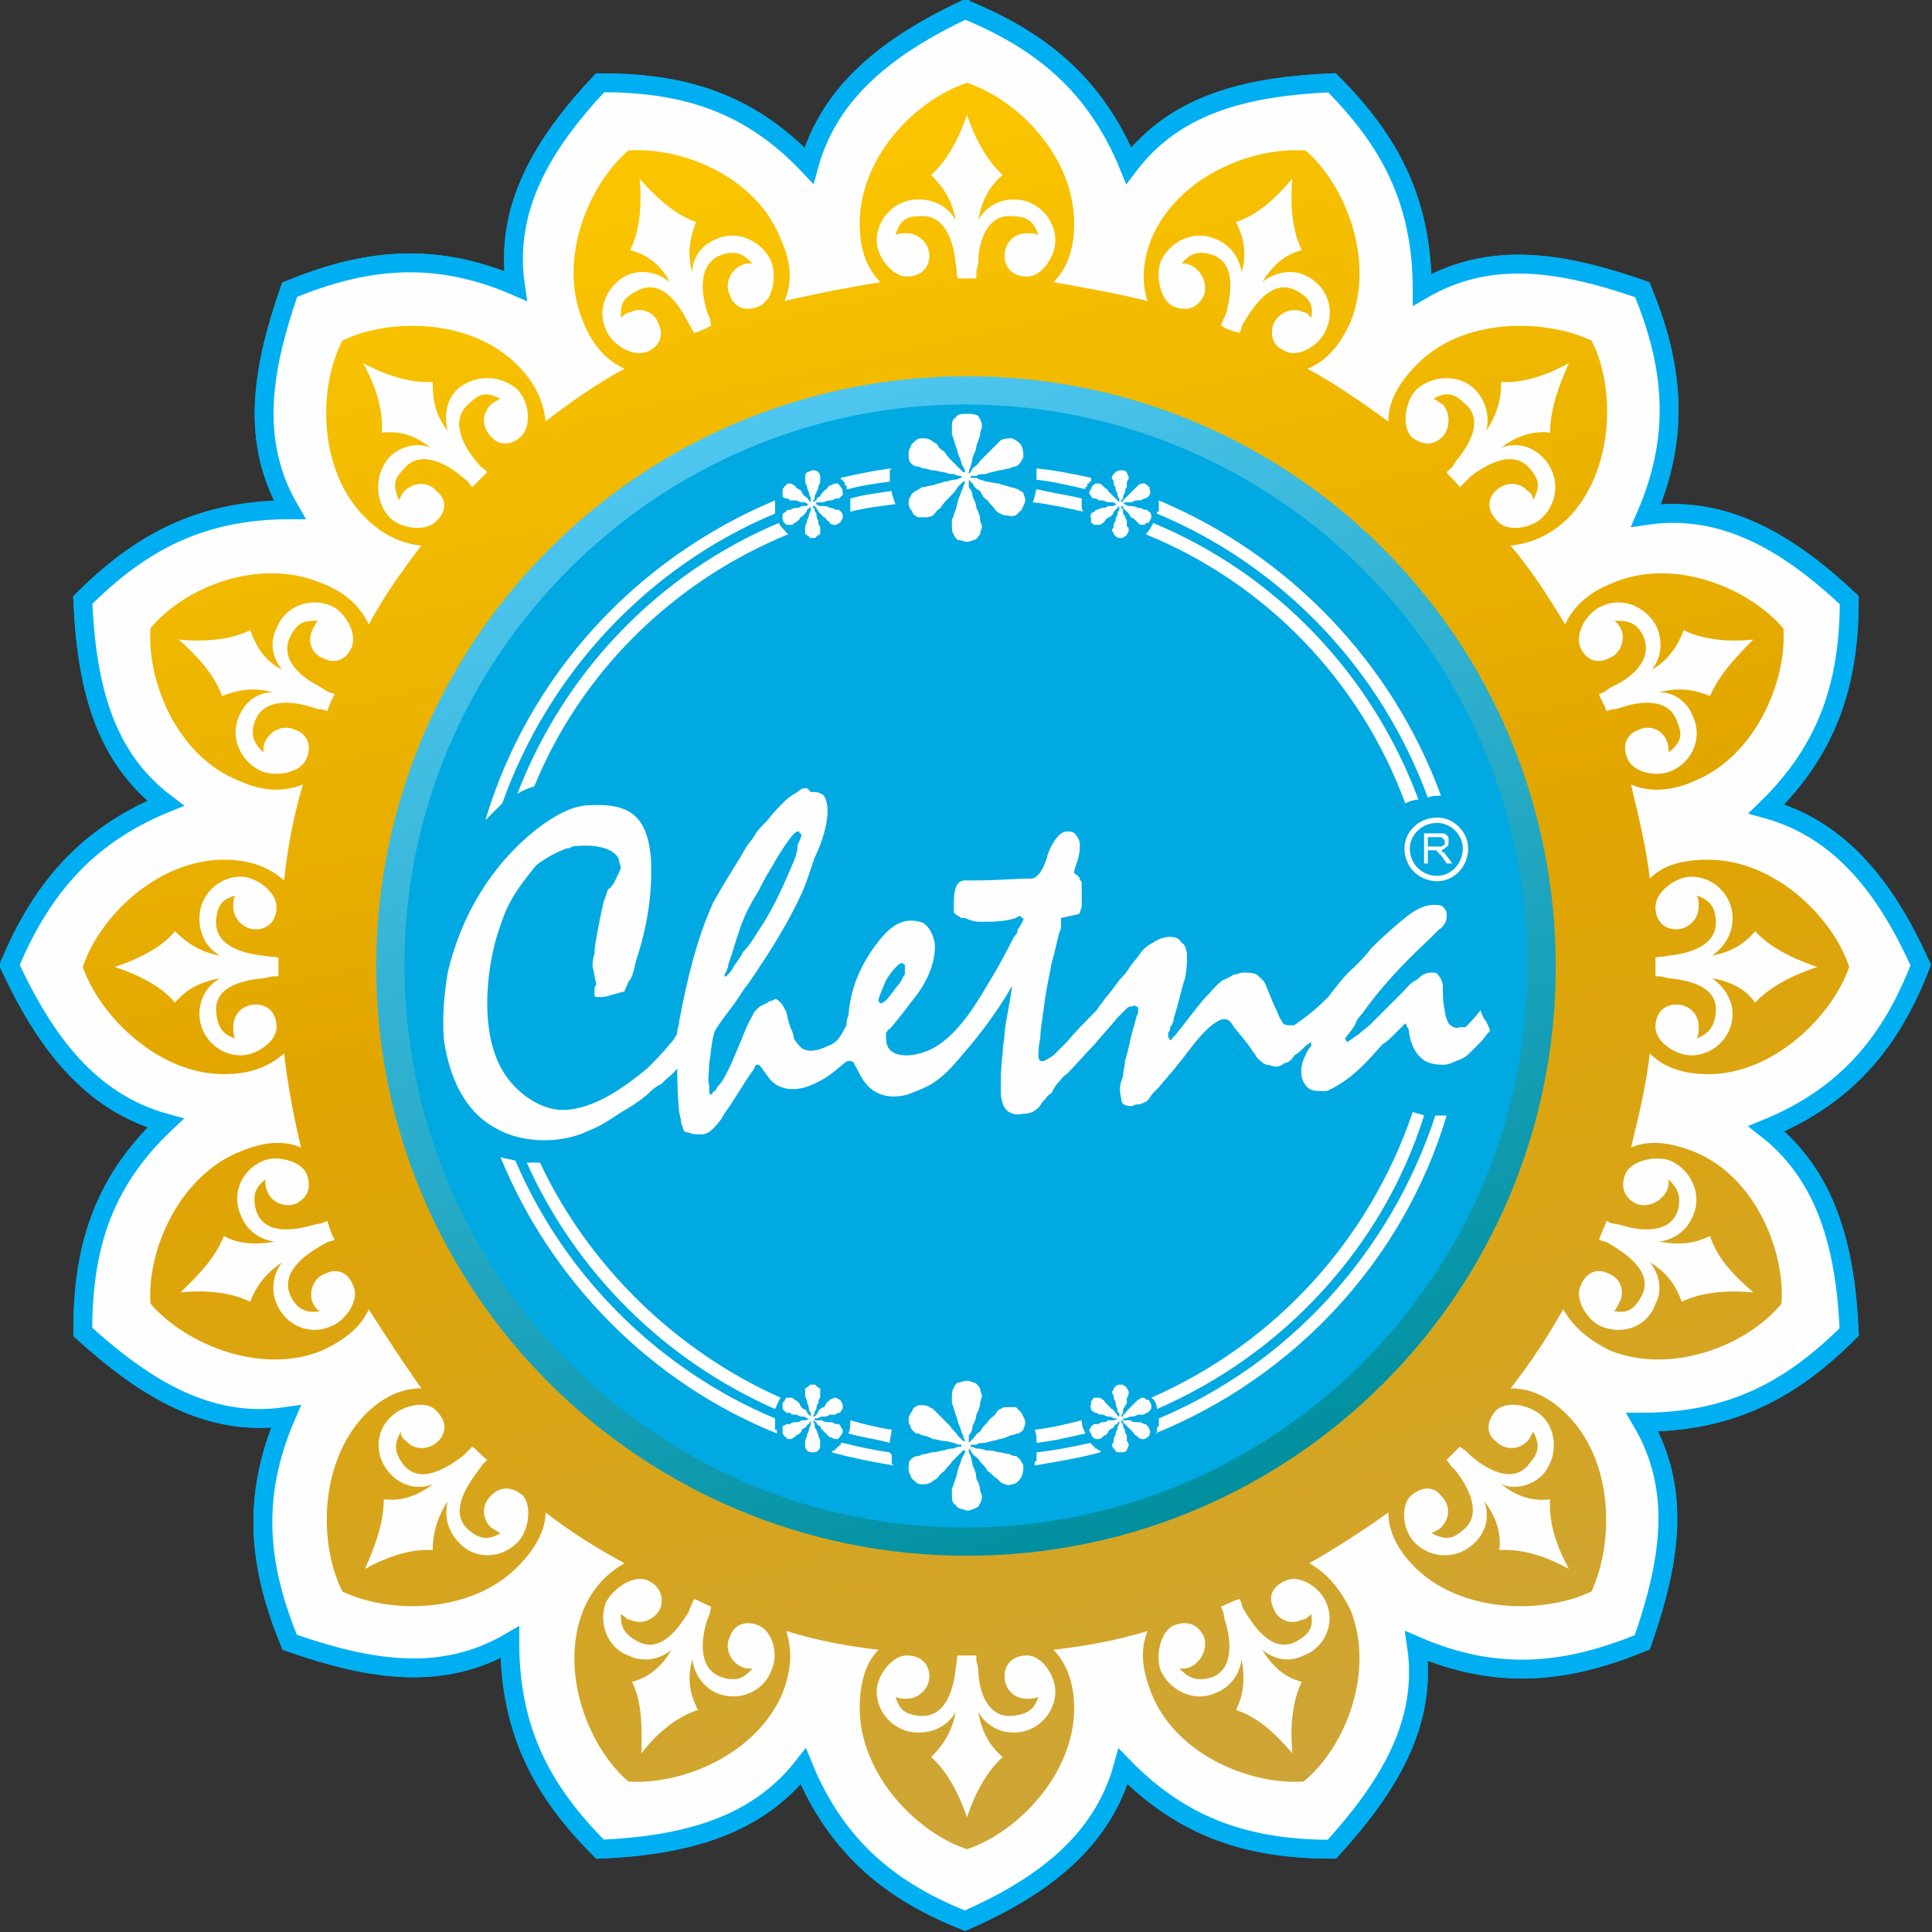 <svg xmlns="http://www.w3.org/2000/svg" xmlns:xlink="http://www.w3.org/1999/xlink" xml:space="preserve" width="10.269mm" height="10.269mm" style="shape-rendering:geometricPrecision; text-rendering:geometricPrecision; image-rendering:optimizeQuality; fill-rule:evenodd; clip-rule:evenodd" viewBox="0 0 1027 1027">
 <rect x="0" y="0" width="1027" height="1027" fill="#333333" stroke="none"/>
 <defs>
  <style type="text/css">
   <![CDATA[
    .str1 {stroke:#FEFEFE;stroke-width:2.86}
    .str0 {stroke:#00AFF2;stroke-width:10.02}
    .fil6 {fill:none}
    .fil0 {fill:#FEFEFE}
    .fil5 {fill:#FEFEFE}
    .fil2 {fill:#00A0E3}
    .fil4 {fill:#00A9E1}
    .fil7 {fill:#FEFEFE;fill-rule:nonzero}
    .fil9 {fill:url(#id0)}
    .fil1 {fill:url(#id1)}
    .fil3 {fill:url(#id2)}
    .fil8 {fill:url(#id3)}
   ]]>
  </style>
  <linearGradient id="id0" gradientUnits="userSpaceOnUse" x1="397.78" y1="218.52" x2="629.76" y2="809.01">
   <stop offset="0" style="stop-opacity:1; stop-color:#4FC7F1"></stop>
   <stop offset="1" style="stop-opacity:1; stop-color:#008F9F"></stop>
  </linearGradient>
  <linearGradient id="id1" gradientUnits="userSpaceOnUse" x1="412.91" y1="54.56" x2="614.01" y2="972.36">
   <stop offset="0" style="stop-opacity:1; stop-color:#FCC700"></stop>
   <stop offset="0.49" style="stop-opacity:1; stop-color:#E1A500"></stop>
   <stop offset="1" style="stop-opacity:1; stop-color:#CDA538"></stop>
  </linearGradient>
  <linearGradient id="id2" gradientUnits="userSpaceOnUse" xlink:href="#id0" x1="397.78" y1="218.52" x2="629.76" y2="809.01">
  </linearGradient>
  <linearGradient id="id3" gradientUnits="userSpaceOnUse" xlink:href="#id1" x1="412.91" y1="54.56" x2="614.01" y2="972.36">
  </linearGradient>
 </defs>
 <g id="Layer_x0020_1">
  <g id="_2214951047744">
   <path class="fil0 str0" d="M513 5c39,16 69,39 87,83 25,-33 63,-42 108,-44 30,30 48,62 48,110 36,-21 74,-15 117,0 16,39 21,76 2,120 41,-6 75,14 108,45 0,42 -10,78 -44,111 40,11 64,43 82,83 -15,39 -38,69 -82,87 32,25 42,63 44,108 -30,30 -62,48 -110,48 21,36 15,74 0,117 -39,16 -76,21 -120,2 6,41 -15,75 -45,108 -42,0 -78,-10 -111,-44 -11,40 -43,64 -84,82 -38,-15 -68,-38 -86,-82 -25,32 -63,42 -108,44 -30,-30 -48,-62 -48,-110 -36,21 -74,15 -117,0 -16,-39 -21,-76 -2,-120 -41,6 -75,-15 -108,-45 0,-42 9,-78 44,-111 -40,-11 -64,-43 -83,-84 16,-38 39,-68 83,-86 -33,-25 -42,-63 -44,-108 30,-30 62,-48 110,-48 -21,-36 -15,-74 0,-117 39,-16 76,-21 120,-2 -6,-41 14,-75 45,-108 42,0 78,9 111,44 11,-40 43,-64 83,-83z"></path>
   <path class="fil1" d="M514 148c1,0 3,0 5,0 0,-6 0,-3 1,-8 0,-10 4,-27 19,-25 8,0 11,4 13,10 -2,-1 -4,-1 -6,-1 -7,0 -12,5 -12,12 0,6 4,11 12,11 8,0 15,-11 15,-19 0,-12 -10,-22 -22,-22 -8,0 -15,4 -19,11 2,-11 6,-18 13,-24 -10,-9 -16,-23 -19,-32 -3,9 -9,23 -19,32 6,6 11,13 13,24 -4,-7 -11,-11 -20,-11 -12,0 -22,10 -22,22 0,8 8,19 16,19 8,0 12,-5 12,-11 0,-7 -6,-12 -12,-12 -2,0 -4,0 -6,1 2,-6 4,-10 12,-10 15,-2 19,15 20,25 1,6 0,2 1,8 1,0 3,0 5,0zm96 12c-3,-9 -3,-20 2,-33 14,-33 53,-49 82,-47 21,18 37,58 24,91 -6,13 -13,21 -23,25 15,8 29,18 43,28 0,-10 5,-20 15,-30 24,-25 67,-25 93,-13 13,25 12,69 -12,94 -10,10 -21,14 -31,15 11,13 20,27 29,42 4,-9 12,-17 25,-22 32,-14 72,2 91,24 2,28 -15,68 -47,81 -13,6 -25,6 -34,2 4,17 8,33 10,50 7,-7 17,-10 31,-10 35,0 66,30 75,57 -9,26 -40,57 -75,57 -14,0 -24,-4 -31,-11 -2,17 -6,34 -10,50 9,-4 20,-3 33,2 33,13 49,53 47,81 -18,22 -58,38 -91,25 -12,-6 -20,-13 -25,-22 -8,14 -17,28 -28,42 10,0 20,4 30,14 25,25 25,68 13,94 -25,12 -69,12 -94,-13 -10,-10 -14,-20 -14,-29 -14,10 -28,19 -42,27 9,5 16,13 22,25 13,33 -3,73 -25,91 -28,2 -68,-14 -81,-47 -5,-13 -6,-23 -2,-33 -16,5 -33,8 -50,10 7,7 11,18 11,31 0,35 -30,66 -57,75 -27,-9 -57,-40 -57,-75 0,-13 3,-24 10,-31 -17,-2 -33,-5 -49,-10 3,10 3,20 -2,33 -14,33 -54,49 -82,47 -21,-18 -37,-58 -24,-91 5,-12 13,-20 22,-25 -15,-8 -29,-17 -42,-27 0,9 -5,19 -15,29 -25,25 -68,25 -93,13 -13,-26 -12,-69 12,-94 10,-10 20,-14 30,-14 -10,-14 -19,-28 -28,-42 -4,9 -12,16 -25,22 -32,13 -72,-3 -91,-25 -2,-28 15,-68 48,-81 12,-5 23,-6 32,-2 -4,-17 -7,-33 -9,-50 -8,7 -18,11 -32,11 -35,0 -66,-31 -75,-57 9,-27 40,-57 75,-57 14,0 24,4 32,11 2,-18 5,-34 10,-51 -10,4 -21,4 -34,-2 -33,-13 -49,-53 -47,-81 18,-22 58,-38 91,-24 13,5 21,13 25,22 8,-15 18,-29 28,-42 -10,-1 -20,-5 -30,-15 -25,-25 -25,-69 -12,-94 25,-12 68,-12 93,13 10,10 14,20 15,30 13,-10 27,-20 42,-28 -9,-4 -17,-12 -22,-25 -14,-33 3,-73 24,-91 29,-2 68,14 81,47 6,13 6,24 2,33 17,-4 33,-7 51,-10 -7,-7 -11,-17 -11,-31 0,-36 30,-66 57,-75 27,9 57,39 57,75 0,14 -4,24 -11,31 17,3 34,6 50,10zm61 -10c6,-10 13,-15 21,-17 -6,-12 -6,-28 -5,-38 -7,8 -17,19 -30,23 4,8 6,16 3,27 -1,-8 -6,-15 -14,-18 -11,-5 -24,1 -29,12 -3,8 0,21 7,24 8,3 13,0 16,-6 2,-6 -1,-13 -7,-16 -2,-1 -4,-1 -5,-1 4,-4 7,-7 15,-5 15,4 11,22 9,31 -2,5 -1,2 -3,7 3,2 6,3 10,4 2,-5 0,-2 3,-7 5,-8 15,-23 28,-15 7,4 8,8 7,14 -1,-1 -2,-3 -4,-3 -6,-3 -13,0 -16,6 -2,6 -1,12 7,15 7,3 18,-4 21,-12 5,-11 0,-24 -12,-29 -7,-3 -16,-1 -22,4zm-303 732c-3,11 -1,19 3,27 -13,4 -24,15 -30,23 0,-10 1,-26 -5,-38 8,-2 15,-7 21,-17 -6,5 -15,7 -23,3 -11,-4 -16,-17 -12,-28 4,-8 15,-15 22,-12 7,3 9,9 7,15 -3,6 -10,9 -16,6 -2,0 -3,-2 -5,-3 0,6 1,10 8,14 13,8 23,-7 28,-15 2,-5 1,-3 3,-7 3,1 6,3 9,4 -1,5 0,2 -2,7 -3,9 -6,27 9,31 8,2 11,-1 15,-5 -2,0 -4,0 -6,-1 -6,-3 -9,-10 -6,-16 2,-6 8,-9 15,-6 8,3 11,16 7,24 -4,11 -17,17 -29,12 -7,-3 -12,-10 -13,-18zm514 -514c11,-3 20,-1 27,2 5,-12 16,-23 23,-30 -10,1 -25,1 -37,-5 -3,8 -8,16 -17,21 5,-6 6,-14 3,-22 -5,-11 -18,-17 -29,-12 -8,3 -15,14 -12,22 3,7 9,9 15,6 6,-2 9,-9 7,-15 -1,-2 -2,-4 -4,-5 6,0 11,0 15,7 7,14 -7,24 -16,28 -5,3 -2,2 -7,4 1,3 3,6 4,9 6,-2 2,0 8,-2 9,-3 26,-6 30,9 3,7 0,11 -5,15 0,-2 0,-4 -1,-6 -2,-6 -9,-9 -15,-6 -6,2 -9,8 -6,15 3,8 16,10 23,7 12,-5 17,-18 12,-29 -3,-8 -10,-13 -18,-13zm-732 303c-9,6 -14,13 -17,21 -12,-6 -27,-6 -37,-5 7,-7 18,-17 23,-30 7,4 16,5 27,3 -8,-1 -15,-6 -18,-14 -5,-11 0,-24 12,-29 7,-3 20,0 23,7 3,8 0,13 -6,16 -6,2 -13,-1 -15,-7 -1,-2 -1,-4 -1,-6 -5,4 -7,8 -5,16 4,14 21,11 31,8 5,-1 2,0 7,-2 1,3 2,7 4,10 -5,2 -2,0 -7,3 -9,5 -23,15 -16,28 4,7 9,8 15,7 -2,-1 -3,-3 -4,-5 -2,-6 1,-13 7,-15 6,-3 12,-1 15,7 3,7 -4,18 -12,21 -11,5 -24,0 -29,-12 -3,-7 -2,-16 3,-22zm-5 -303c-11,-3 -19,-1 -27,2 -4,-12 -15,-23 -23,-30 10,1 26,1 38,-5 3,8 7,16 17,21 -5,-6 -7,-14 -3,-22 4,-11 17,-17 29,-12 7,3 14,14 11,22 -3,7 -9,9 -15,6 -6,-2 -9,-9 -6,-15 1,-2 2,-4 3,-5 -6,0 -10,0 -14,7 -8,14 7,24 15,28 5,3 2,2 8,4 -2,3 -3,6 -4,9 -6,-2 -2,0 -8,-2 -9,-3 -27,-6 -31,9 -2,7 1,11 5,15 0,-2 0,-4 1,-6 3,-6 10,-9 16,-6 6,2 9,8 6,15 -3,8 -16,10 -24,7 -11,-5 -17,-18 -12,-29 3,-8 10,-13 18,-13zm732 303c10,6 14,13 17,21 12,-6 28,-6 38,-5 -8,-7 -19,-17 -23,-30 -8,4 -16,5 -27,3 8,-1 15,-6 18,-14 5,-11 -1,-24 -12,-29 -8,-3 -21,0 -24,7 -3,8 0,13 6,16 6,2 13,-1 16,-7 1,-2 1,-4 1,-6 4,4 7,8 5,16 -4,14 -22,11 -31,8 -5,-1 -3,0 -7,-2 -1,3 -3,7 -4,10 5,2 2,0 7,3 8,5 23,15 15,28 -4,7 -8,8 -14,7 1,-1 2,-3 3,-5 3,-6 0,-13 -6,-15 -6,-3 -12,-1 -15,7 -3,7 4,18 11,21 12,5 25,0 29,-12 4,-7 2,-16 -3,-22zm-79 -433c9,-7 18,-9 26,-8 0,-14 6,-28 10,-37 -9,5 -23,11 -36,10 0,9 -2,17 -8,26 2,-7 0,-16 -6,-22 -8,-8 -22,-8 -31,0 -6,6 -8,19 -3,25 6,5 12,5 17,0 4,-5 4,-12 0,-17 -2,-1 -3,-2 -5,-3 5,-3 10,-4 16,2 12,9 2,24 -4,31 -3,5 -1,2 -5,6 2,3 5,5 7,8 5,-5 2,-2 6,-6 8,-6 23,-15 32,-3 5,6 4,10 1,16 0,-2 -1,-4 -3,-5 -4,-5 -12,-5 -17,0 -4,4 -5,10 1,16 5,6 18,4 24,-2 9,-9 9,-23 0,-32 -6,-6 -14,-8 -22,-5zm-560 560c-6,9 -8,18 -8,26 -13,-1 -27,5 -36,10 4,-9 10,-23 10,-37 8,1 17,-1 26,-8 -8,3 -16,1 -22,-5 -9,-9 -9,-23 0,-31 6,-6 19,-9 24,-3 6,6 5,12 1,16 -5,5 -13,5 -17,0 -2,-1 -3,-3 -3,-5 -3,6 -4,10 1,17 9,12 24,2 32,-4 4,-4 2,-2 5,-5 3,2 5,5 8,7 -4,4 -2,2 -5,6 -6,8 -16,23 -4,32 6,5 11,4 16,1 -2,-1 -3,-2 -5,-3 -5,-5 -5,-12 0,-17 5,-5 11,-5 17,0 5,6 3,19 -3,25 -9,9 -23,9 -31,0 -6,-6 -8,-14 -6,-22zm118 -648c-5,-10 -13,-15 -21,-17 6,-12 6,-28 5,-38 7,8 18,19 30,23 -3,8 -5,16 -2,27 0,-8 5,-15 13,-18 11,-5 24,1 29,12 3,8 1,21 -7,24 -7,3 -13,0 -15,-6 -3,-6 0,-13 6,-16 2,-1 4,-1 6,-1 -4,-4 -8,-7 -15,-5 -15,4 -12,22 -9,31 2,5 1,2 2,7 -3,2 -6,3 -9,4 -3,-5 -1,-2 -4,-7 -4,-8 -14,-23 -27,-15 -8,4 -8,8 -8,14 1,-1 3,-3 5,-3 6,-3 13,0 15,6 3,6 1,12 -6,15 -8,3 -19,-4 -22,-12 -5,-11 1,-24 12,-29 8,-3 16,-1 22,4zm304 732c2,11 1,19 -3,27 13,4 23,15 30,23 -1,-10 -1,-26 5,-38 -8,-2 -15,-7 -21,-17 6,5 14,7 22,3 11,-4 17,-17 12,-28 -3,-8 -14,-15 -21,-12 -8,3 -10,9 -7,15 2,6 9,9 15,6 2,0 4,-2 5,-3 1,6 0,10 -7,14 -13,8 -23,-7 -28,-15 -3,-5 -1,-3 -3,-7 -4,1 -7,3 -10,4 2,5 1,2 2,7 3,9 6,27 -8,31 -8,2 -12,-1 -16,-5 2,0 4,0 6,-1 6,-3 9,-10 7,-16 -3,-6 -8,-9 -16,-6 -7,3 -10,16 -7,24 5,11 18,17 29,12 8,-3 13,-10 14,-18zm-431 -644c-9,-7 -17,-9 -26,-8 1,-14 -5,-28 -10,-37 9,5 24,11 37,10 0,9 1,17 8,26 -2,-7 -1,-16 5,-22 9,-8 23,-8 32,0 6,6 8,19 2,25 -5,5 -12,5 -16,0 -5,-5 -5,-12 0,-17 1,-1 3,-2 5,-3 -6,-3 -10,-4 -16,2 -12,9 -3,24 3,31 4,5 2,2 6,6 -3,3 -5,5 -8,8 -4,-5 -1,-2 -6,-6 -7,-6 -22,-15 -31,-3 -6,6 -4,10 -2,16 1,-2 2,-4 3,-5 5,-5 13,-5 17,0 5,4 6,10 0,16 -6,6 -19,4 -25,-2 -8,-9 -8,-23 0,-32 6,-6 15,-8 22,-5zm560 560c7,9 9,18 8,26 14,-1 28,5 37,10 -5,-9 -11,-23 -10,-37 -9,1 -17,-1 -26,-8 7,3 16,1 22,-5 8,-9 8,-23 0,-31 -6,-6 -19,-9 -25,-3 -5,6 -5,12 0,16 5,5 12,5 17,0 1,-1 2,-3 3,-5 3,6 4,10 -2,17 -9,12 -24,2 -31,-4 -4,-4 -2,-2 -6,-5 -2,2 -5,5 -7,7 3,4 1,2 5,6 6,8 15,23 3,32 -6,5 -10,4 -16,1 2,-1 4,-2 5,-3 5,-5 5,-12 0,-17 -4,-5 -10,-5 -16,0 -6,6 -4,19 2,25 9,9 23,9 32,0 6,-6 8,-14 5,-22zm-672 -278c-11,2 -18,6 -24,13 -8,-10 -23,-16 -32,-19 9,-3 24,-9 32,-19 6,6 13,11 24,13 -7,-4 -11,-11 -11,-20 0,-12 10,-22 22,-22 8,0 19,8 19,16 0,8 -5,12 -11,12 -7,0 -12,-6 -12,-12 0,-2 0,-4 1,-6 -6,2 -9,4 -10,12 -2,15 15,19 25,20 5,1 2,0 8,1 0,1 0,3 0,5 0,1 0,3 0,5 -6,0 -2,0 -8,1 -10,1 -27,4 -25,19 1,8 4,11 10,13 -1,-2 -1,-4 -1,-6 0,-7 5,-12 12,-12 6,0 11,4 11,12 0,8 -11,15 -19,15 -12,0 -22,-10 -22,-22 0,-8 4,-15 11,-19zm793 0c11,2 18,6 23,13 9,-10 24,-16 33,-19 -9,-3 -24,-9 -33,-19 -5,6 -12,11 -23,13 6,-4 11,-11 11,-20 0,-12 -10,-22 -22,-22 -8,0 -19,8 -19,16 0,8 5,12 11,12 7,0 12,-6 12,-12 0,-2 0,-4 -1,-6 5,2 9,4 10,12 2,15 -15,19 -25,20 -5,1 -2,0 -7,1 0,1 0,3 0,5 0,2 0,3 0,5 5,0 2,0 7,1 10,1 27,4 25,19 -1,8 -5,11 -10,13 1,-2 1,-4 1,-6 0,-7 -5,-12 -12,-12 -6,0 -11,4 -11,12 0,8 11,15 19,15 12,0 22,-10 22,-22 0,-8 -5,-15 -11,-19zm-391 360c-2,0 -4,0 -5,0 -2,0 -4,0 -5,0 -1,5 0,2 -1,7 -1,10 -5,27 -20,25 -8,-1 -10,-4 -12,-10 2,1 4,1 6,1 6,0 12,-5 12,-12 0,-6 -4,-11 -12,-11 -8,0 -16,11 -16,19 0,12 10,22 22,22 9,0 16,-4 20,-11 -2,11 -7,18 -13,24 10,9 16,23 19,32 3,-9 9,-23 19,-32 -7,-6 -11,-13 -13,-24 4,7 11,11 19,11 12,0 22,-10 22,-22 0,-8 -7,-19 -15,-19 -8,0 -12,5 -12,11 0,7 5,12 12,12 2,0 4,0 6,-1 -2,6 -5,9 -13,10 -15,2 -19,-15 -19,-25 -1,-5 -1,-2 -1,-7z"></path>
   <path class="fil2" d="M514 218c163,0 296,132 296,296 0,163 -133,296 -296,296 -164,0 -296,-133 -296,-296 0,-164 132,-296 296,-296z"></path>
   <path class="fil3" d="M514 200c173,0 313,140 313,314 0,173 -140,313 -313,313 -173,0 -314,-140 -314,-313 0,-174 141,-314 314,-314z"></path>
   <path class="fil4" d="M513 215c165,0 299,134 299,298 0,165 -134,299 -299,299 -164,0 -298,-134 -298,-299 0,-164 134,-298 298,-298z"></path>
   <path class="fil0" d="M551 249c10,1 20,3 29,5l0 1 0 0 0 0 0 0 0 0 0 1 -1 0 0 0 0 0 0 0c0,0 0,0 0,1l0 0c0,0 0,0 -1,0l0 0c0,0 0,0 0,0l0 1c0,0 0,0 0,0l0 0c0,0 0,0 0,0l0 0c0,0 0,1 -1,1l0 0c0,0 0,0 0,0l0 0c0,0 0,1 0,1l0 0 0 0 0 0c0,0 0,0 0,0l0 0 0 0c-9,-2 -17,-4 -26,-5l0 0 0 0 0 0 0 0 0 -1 0 0c0,0 0,0 0,-1 0,0 0,0 0,-1l0 0 0 0c0,0 0,0 0,-1l0 0c0,0 0,0 0,-1l0 0c0,0 0,0 0,0l0 -1c0,0 0,0 0,0zm65 17c69,29 124,86 150,157 -3,0 -5,0 -7,1 -25,-68 -77,-123 -144,-151l0 0 0 0c0,0 0,0 0,-1l1 0 0 0 0 0 0 0 0 0 0 0 0 0 0 0 0 0 0 -1 0 0c0,0 0,0 0,0l0 0c0,-1 0,-1 0,-1l0 0c0,0 0,0 0,0l0 0c0,-1 0,-1 0,-1l0 0 0 0c0,0 0,0 0,0l0 0c0,-1 0,-1 0,-1 0,0 0,0 0,0l0 0 0 -1c0,0 0,0 0,0l0 0 0 0 0 0 0 0 0 0 0 0 0 0 0 0 0 0 0 0 0 0 0 0c0,-1 0,-1 0,-1l0 0zm153 327c-23,77 -81,139 -155,169l0 0 1 0 0 -1 0 0 0 0 0 0 0 0 0 0c0,0 0,0 0,-1l0 0 0 0 0 0c0,0 0,0 0,0l0 0 0 0 0 -1c0,0 0,0 0,0l0 0 0 0 0 0 1 -1 0 0 0 0c0,0 0,0 0,0l0 0 0 0c0,0 0,0 0,0l0 -1c0,0 0,0 0,0l0 0 0 0c0,0 0,0 0,0l0 -1 0 0c0,0 0,0 0,0l0 0 0 0c0,0 0,0 0,-1l0 0 0 0c0,0 0,0 0,0l0 0 0 0 0 0c0,0 0,0 0,-1l0 0 0 0c69,-29 123,-88 147,-161 1,0 2,0 3,0 1,0 2,0 3,0zm-184 179c-11,3 -23,5 -35,7l0 0 0 0c0,0 0,-1 0,-1l0 0c0,0 0,-1 0,-1l0 0c1,0 1,-1 1,-1l0 0 0 0 0 0 0 0c0,0 0,0 0,-1l0 0 0 0c0,0 0,-1 0,-1l0 0 0 0c0,0 0,0 0,-1l0 0 0 0 0 0c0,0 0,0 0,-1 10,-1 19,-3 29,-5 0,0 0,0 0,0l0 0 0 0c0,0 0,0 0,0l0 0c0,1 0,1 1,1l0 0c0,0 0,0 0,0l0 0c0,0 0,0 0,0l0 1 0 0 0 0c0,0 0,0 1,0l0 0c0,0 0,0 0,0l0 0 0 0c0,0 0,0 0,0l0 1 0 0 0 0c0,0 1,0 1,0l0 0 0 0 0 0c0,0 0,0 0,0l0 0 0 0 0 0c0,0 0,0 0,0l0 0c1,1 1,1 1,1l0 0 0 0 0 0c0,0 0,0 0,0l0 0 0 0 0 0c0,0 1,0 1,0l0 0c0,0 0,0 0,1l0 0 0 0c0,0 0,0 0,0zm-110 7c-12,-2 -22,-4 -33,-7l0 0c0,0 0,0 0,0l0 0 0 0 0 0c1,-1 1,-1 1,-1l0 0 0 0c0,0 0,0 0,0l0 0 0 0 0 0c0,0 1,0 1,0l0 0c0,0 0,0 0,-1l0 0c0,0 0,0 0,0l0 0 0 0 0 0c1,0 1,0 1,0l0 0 0 0 0 0c0,0 0,0 0,0l0 0 0 0 0 -1c0,0 0,0 1,0l0 0 0 0c0,0 0,0 0,0l0 0c0,0 0,0 0,0l0 0 0 0c0,-1 1,-1 1,-1l0 0c0,0 0,0 0,0l0 0 0 0c0,0 0,0 0,-1l0 0c0,0 1,0 1,0l0 0 0 0c0,0 0,0 0,0 8,2 17,4 25,5l0 0 0 0c0,1 1,1 1,1l0 0c0,1 0,1 0,1l0 0 0 0c0,1 0,1 0,1 0,0 0,0 0,0l0 1c0,0 0,0 0,0l0 1c0,0 0,0 0,0l0 1c0,0 0,0 0,0l1 1zm-62 -17c-67,-27 -120,-81 -147,-147 2,1 5,1 8,2 26,61 76,111 138,137l0 0 0 0c0,1 0,1 0,1l0 0 0 0 0 0c0,0 0,0 0,0l0 0 0 0c0,1 0,1 0,1l0 0 0 0c0,0 0,0 0,0l0 0 0 1c0,0 0,0 0,0l0 0 0 0c0,0 0,0 0,0l0 1c0,0 0,0 0,0l0 0 0 0c0,0 0,0 0,0l0 0 0 0 0 1 0 0 0 0 0 0c0,0 0,0 0,0l0 1 0 0 0 0c0,0 0,0 1,0l0 0 0 0 0 0c0,1 0,1 0,1l0 0 0 0 0 0 0 0 0 0 0 1 0 0 0 0zm-155 -326c23,-77 80,-139 154,-170l0 0 0 1 0 0 0 0 0 0 0 0 0 0 0 0 0 0 0 0 0 0 0 0 0 0 0 0c0,0 0,0 0,0l0 1 0 0c0,0 0,0 0,0 0,0 0,0 0,1l0 0c0,0 0,0 0,0l0 0 0 0c0,0 0,0 0,1l0 0c0,0 0,0 0,0l0 0c0,0 0,0 0,1l0 0c0,0 0,0 0,0l0 0 0 1c0,0 0,0 0,0l0 0 0 0 0 0 0 0 0 0 0 0 0 0 0 0 0 0c0,1 0,1 0,1l0 0 0 0c-67,28 -120,84 -145,154 -3,3 -6,6 -9,9zm189 -182c9,-2 18,-4 27,-5l0 0c0,0 -1,1 -1,1l0 0 0 0 0 0 0 0c0,0 0,0 0,1 0,0 0,0 0,0l0 0c0,1 0,1 0,1l0 0c0,1 0,1 0,1 0,1 0,1 0,1l0 0c0,1 0,1 0,1l0 0 0 1 0 0c-7,1 -15,2 -22,4l0 0 0 0c0,0 0,0 -1,0l0 0 0 0 0 0c0,0 0,-1 0,-1l0 0c0,0 0,0 0,0l0 0c0,0 0,-1 0,-1l0 0c0,0 0,0 0,0l0 0c-1,0 -1,0 -1,0l0 -1c0,0 0,0 0,0l0 0c0,0 0,0 0,0l0 0 0 -1 -1 0c0,0 0,0 0,0l0 0 0 0 0 -1 0 0 0 0 -1 0 0 0 0 -1zm104 6c8,2 16,3 24,5 0,1 0,2 0,3 0,2 0,3 1,4 -9,-2 -18,-4 -27,-5 1,-2 1,-4 2,-7zm62 18c65,27 116,80 141,147 -2,0 -5,1 -7,2 -24,-65 -74,-117 -138,-143 2,-2 3,-4 4,-6zm144 315c-22,70 -75,127 -142,156 0,-2 -1,-5 -3,-6 66,-29 116,-84 139,-152 2,1 4,1 6,2zm-180 169c-9,2 -17,4 -26,5 0,-2 0,-5 -1,-7 9,-1 17,-3 25,-5 0,3 1,5 2,7zm-104 5c-7,-2 -15,-3 -22,-5 1,-2 1,-4 1,-7 7,2 15,4 22,5 0,2 -1,4 -1,7zm-61 -18c-59,-26 -106,-73 -132,-131 1,0 2,0 4,0 1,0 2,0 3,0 26,55 72,100 128,125 -1,1 -2,4 -3,6zm-137 -327c25,-65 75,-117 139,-144 1,2 3,4 5,6 -61,25 -110,73 -135,134 -3,1 -6,2 -9,4zm177 -157c7,-2 15,-3 22,-4 0,2 1,4 2,7 -8,1 -16,2 -24,4 0,-1 0,-2 0,-4 0,-1 0,-2 0,-3zm144 4c1,0 1,0 1,1 1,1 1,1 2,2 1,1 2,2 2,3 1,0 2,1 3,2 0,0 1,1 1,1 1,1 1,1 2,1 1,0 2,0 2,-1 1,0 2,0 2,-1 1,-1 1,-2 1,-3 0,0 0,-1 -1,-2 0,0 -1,0 -1,-1 0,0 -1,0 -2,0 -1,-1 -2,-1 -3,-1 -2,-1 -3,-1 -4,-1 -1,0 -2,0 -3,-1 -1,0 -1,0 -1,0l0 0c0,0 0,0 1,-1 1,0 2,0 3,0 1,0 2,-1 3,-1 2,0 3,0 4,-1 0,0 1,0 1,0 1,-1 2,-1 2,-2 1,-1 0,-3 0,-4 -1,-1 -2,-2 -3,-2 -1,0 -2,0 -3,1 0,0 0,0 -1,1 -1,1 -1,1 -2,2 -1,1 -2,2 -3,3 0,0 -1,1 -2,2 0,0 0,1 -1,1l0 -1c0,0 0,0 1,-1 0,-1 0,-2 1,-3 0,-1 0,-2 1,-3 0,-1 0,-2 0,-3 1,-1 1,-2 1,-2 0,-1 -1,-2 -1,-3 -1,-1 -2,-1 -3,-1 -2,0 -3,1 -3,1 -1,1 -2,2 -2,3 0,1 1,1 1,2 0,1 0,2 1,3 0,1 0,2 1,3 0,1 0,2 1,3 0,1 0,1 0,1l0 1c0,0 -1,-1 -1,-1 -1,-1 -2,-2 -2,-2 -1,-1 -2,-2 -3,-3 0,-1 -1,-1 -2,-2 -1,-1 -1,-1 -1,-1 -1,-1 -2,-1 -3,-1 0,0 -1,0 -2,1 0,0 -1,1 -1,2 0,0 -1,1 -1,2 0,1 1,1 1,2 1,1 1,1 2,1 1,0 1,0 2,1 1,0 2,0 2,0 1,0 2,1 3,1 1,0 2,0 3,0 1,1 2,1 2,1l0 0c0,0 -1,0 -2,1 -1,0 -2,0 -3,0 -1,1 -2,1 -3,1 -1,0 -2,1 -3,1 0,0 -1,0 -1,1 -1,0 -2,1 -2,1 0,1 -1,2 0,2 0,1 0,2 0,3 1,0 1,1 2,1 1,0 1,0 2,0 1,0 1,0 2,-1 1,0 1,-1 2,-2 1,-1 2,-1 3,-2 1,-1 1,-2 2,-3 1,-1 1,-1 2,-2l0 0c0,1 0,1 0,2 -1,1 -1,2 -1,3 -1,1 -1,2 -1,3 -1,1 -1,2 -1,3 0,1 -1,1 -1,2 0,0 1,1 1,2 0,0 1,1 1,1 1,1 2,1 3,1 1,0 1,0 2,-1 1,0 1,-1 1,-1 1,-1 1,-2 1,-2 0,-1 0,-2 -1,-2 0,-1 0,-2 0,-3 -1,-2 -1,-3 -2,-4 0,-1 0,-2 0,-2 -1,-1 -1,-1 -1,-2l0 0zm-81 -14c1,1 1,1 2,2 1,2 2,3 4,4 1,2 2,4 4,5 1,2 3,3 4,5 1,1 2,2 3,2 1,1 2,1 4,1 1,1 3,0 4,0 1,-1 2,-2 3,-3 1,-2 2,-4 2,-5 0,-2 -1,-3 -1,-4 -1,-1 -2,-1 -3,-2 -1,0 -2,-1 -4,-1 -2,-1 -4,-1 -6,-2 -2,0 -5,-1 -7,-1 -2,-1 -4,-1 -5,-2 -2,0 -3,0 -3,0l0 -1c0,0 1,0 3,0 1,-1 3,-1 5,-1 2,-1 4,-1 7,-2 2,0 4,-1 6,-1 1,-1 2,-1 3,-1 2,-1 3,-3 4,-5 0,-2 0,-4 -1,-6 -1,-2 -3,-3 -5,-4 -2,0 -4,0 -6,1 0,0 -1,1 -2,2 -2,2 -3,3 -5,5 -1,1 -3,3 -4,4 -1,2 -3,3 -4,4 -1,2 -1,2 -2,3l0 -1c0,0 0,-1 1,-3 0,-1 1,-3 1,-5 1,-2 2,-4 2,-6 1,-3 2,-5 2,-6 0,-2 1,-3 1,-4 0,-3 -1,-4 -2,-6 -2,-1 -4,-1 -6,-1 -3,0 -5,0 -6,2 -2,1 -2,3 -2,5 0,1 0,2 0,4 1,2 1,3 2,6 1,2 1,4 2,6 1,2 1,4 2,5 1,2 1,3 1,3l-1 0c0,0 -1,-1 -2,-2 -1,-1 -2,-2 -4,-4 -1,-1 -3,-3 -4,-5 -2,-1 -3,-2 -4,-4 -2,-1 -3,-2 -3,-2 -2,-1 -3,-1 -4,-1 -2,0 -3,0 -4,1 -1,1 -3,2 -3,4 -1,1 -1,2 -1,4 0,1 0,3 1,4 1,1 2,2 4,2 1,0 2,1 3,1 2,0 3,1 5,1 2,0 4,1 6,1 2,1 4,1 5,1 2,1 3,1 4,1l0 1c-1,0 -2,1 -4,1 -1,0 -3,1 -5,1 -2,1 -4,1 -6,2 -2,0 -4,1 -6,1 -1,1 -2,1 -3,2 -1,0 -3,2 -3,3 -1,1 -1,2 -1,4 0,1 1,3 2,4 0,1 1,2 3,3 1,0 2,0 3,0 2,0 3,0 5,-1 1,-1 2,-3 4,-4 1,-2 3,-4 5,-6 1,-1 3,-3 4,-5 1,-1 2,-2 3,-3l1 0c0,1 -1,2 -1,3 -1,2 -1,3 -2,5 -1,2 -1,4 -2,7 -1,2 -1,4 -2,5 0,2 0,3 0,4 0,1 0,3 1,4 0,1 1,2 2,3 2,0 3,1 5,1 2,0 3,-1 4,-1 2,-1 2,-2 3,-3 0,-2 1,-3 1,-4 0,-1 -1,-2 -1,-4 0,-2 -1,-4 -2,-6 0,-2 -1,-4 -2,-6 0,-2 -1,-4 -2,-5 0,-2 0,-2 0,-3l0 -1zm-82 14c0,0 0,0 1,1 0,1 1,1 1,2 1,1 2,2 3,3 1,0 1,1 2,2 1,0 1,1 1,1 1,1 2,1 3,1 0,0 1,0 2,-1 0,0 1,0 1,-1 1,-1 1,-2 1,-3 0,0 0,-1 -1,-2 0,0 0,0 -1,-1 0,0 -1,0 -2,0 -1,-1 -2,-1 -3,-1 -1,-1 -2,-1 -4,-1 -1,0 -2,0 -3,-1 0,0 -1,0 -1,0l0 0c0,0 1,0 1,-1 1,0 2,0 3,0 1,0 3,-1 4,-1 1,0 2,0 3,-1 1,0 1,0 2,0 1,-1 1,-1 2,-2 0,-1 0,-3 -1,-4 -1,-1 -1,-2 -2,-2 -1,0 -2,0 -3,1 -1,0 -1,0 -2,1 0,1 -1,1 -2,2 -1,1 -2,2 -2,3 -1,0 -2,1 -2,2 -1,0 -1,1 -1,1l-1 -1c0,0 1,0 1,-1 0,-1 0,-2 1,-3 0,-1 1,-2 1,-3 0,-1 1,-2 1,-3 0,-1 0,-2 0,-2 0,-1 0,-2 -1,-3 -1,-1 -2,-1 -3,-1 -1,0 -2,1 -3,1 -1,1 -1,2 -1,3 0,1 0,1 0,2 0,1 1,2 1,3 0,1 1,2 1,3 0,1 1,2 1,3 0,1 0,1 0,1l0 1c0,0 -1,-1 -1,-1 -1,-1 -1,-2 -2,-2 -1,-1 -2,-2 -2,-3 -1,-1 -2,-1 -3,-2 0,-1 -1,-1 -1,-1 -1,-1 -2,-1 -2,-1 -1,0 -2,0 -2,1 -1,0 -1,1 -2,2 0,0 0,1 0,2 0,1 0,1 0,2 1,1 2,1 2,1 1,0 1,0 2,1 1,0 2,0 3,0 1,0 2,1 3,1 1,0 2,0 2,0 1,1 2,1 2,1l0 0c0,0 -1,0 -1,1 -1,0 -2,0 -3,0 -1,1 -2,1 -3,1 -2,0 -2,1 -3,1 -1,0 -2,0 -2,1 -1,0 -1,1 -2,1 0,1 0,2 0,2 0,1 0,2 1,3 0,0 1,1 1,1 1,0 2,0 2,0 1,0 2,0 2,-1 1,0 2,-1 3,-2 0,-1 1,-1 2,-2 1,-1 2,-2 2,-3 1,-1 2,-1 2,-2l0 0c0,1 0,1 0,2 0,1 -1,2 -1,3 0,1 -1,2 -1,3 0,1 -1,2 -1,3 0,1 0,1 0,2 0,0 0,1 0,2 1,0 1,1 2,1 0,1 1,1 2,1 1,0 2,0 2,-1 1,0 1,-1 2,-1 0,-1 0,-2 0,-2 0,-1 0,-2 0,-2 -1,-1 -1,-2 -1,-3 -1,-2 -1,-3 -1,-4 -1,-1 -1,-2 -1,-2 0,-1 -1,-1 -1,-2l1 0zm0 484c0,0 0,0 1,-1 0,0 1,-1 1,-2 1,-1 2,-2 3,-2 1,-1 1,-2 2,-3 1,0 1,-1 1,-1 1,0 2,-1 3,-1 0,0 1,0 2,1 0,0 1,0 1,1 1,1 1,2 1,3 0,1 0,1 -1,2 0,0 0,1 -1,1 0,0 -1,0 -2,1 -1,0 -2,0 -3,0 -1,1 -2,1 -4,1 -1,0 -2,1 -3,1 0,0 -1,0 -1,0l0 1c0,0 1,0 1,0 1,0 2,0 3,0 1,1 3,1 4,1 1,0 2,0 3,1 1,0 1,0 2,0 1,1 1,2 2,3 0,1 0,2 -1,3 -1,1 -1,2 -2,2 -1,0 -2,0 -3,-1 -1,0 -1,0 -2,-1 0,0 -1,-1 -2,-2 -1,-1 -2,-2 -2,-3 -1,0 -2,-1 -2,-2 -1,0 -1,-1 -1,-1l-1 1c0,0 1,0 1,1 0,1 0,2 1,3 0,1 1,2 1,3 0,1 1,2 1,3 0,1 0,2 0,2 0,1 0,2 -1,3 -1,1 -2,1 -3,1 -1,0 -2,0 -3,-1 -1,-1 -1,-2 -1,-3 0,0 0,-1 0,-2 0,-1 1,-2 1,-3 0,-1 1,-2 1,-3 0,-1 1,-2 1,-3 0,-1 0,-1 0,-1l0 -1c0,1 -1,1 -1,2 -1,0 -1,1 -2,2 -1,0 -2,1 -2,2 -1,1 -2,2 -3,2 0,1 -1,1 -1,1 -1,1 -2,1 -2,1 -1,0 -2,0 -2,-1 -1,0 -1,-1 -2,-2 0,0 0,-1 0,-2 0,0 0,-1 0,-2 1,0 2,-1 2,-1 1,0 1,0 2,0 1,-1 2,-1 3,-1 1,0 2,0 3,-1 1,0 2,0 2,0 1,0 2,-1 2,-1l0 0c0,0 -1,0 -1,0 -1,-1 -2,-1 -3,-1 -1,0 -2,-1 -3,-1 -2,0 -2,0 -3,-1 -1,0 -2,0 -2,0 -1,-1 -1,-1 -2,-2 0,-1 0,-2 0,-2 0,-1 0,-2 1,-2 0,-1 1,-2 1,-2 1,0 2,0 2,0 1,0 2,0 2,1 1,0 2,1 3,2 0,1 1,2 2,3 1,0 2,1 2,2 1,1 2,2 2,2l0 0c0,0 0,-1 0,-2 0,0 -1,-1 -1,-2 0,-2 -1,-3 -1,-4 0,-1 -1,-2 -1,-3 0,-1 0,-1 0,-2 0,0 0,-1 0,-2 1,0 1,-1 2,-1 0,-1 1,-1 2,-1 1,0 2,0 2,1 1,0 1,1 2,1 0,1 0,2 0,2 0,1 0,2 0,3 -1,1 -1,2 -1,3 -1,1 -1,2 -1,3 -1,1 -1,2 -1,2 0,1 -1,2 -1,2l1 0zm163 0c1,0 1,0 1,-1 1,0 1,-1 2,-2 1,-1 2,-2 2,-2 1,-1 2,-2 3,-3 0,0 1,-1 1,-1 1,0 1,-1 2,-1 1,0 2,0 2,1 1,0 2,0 2,1 1,1 1,2 1,3 0,1 0,1 -1,2 0,0 -1,1 -1,1 0,0 -1,0 -2,1 -1,0 -2,0 -3,0 -2,1 -3,1 -4,1 -1,0 -2,1 -3,1 -1,0 -1,0 -1,0l0 1c0,0 0,0 1,0 1,0 2,0 3,0 1,1 2,1 3,1 2,0 3,0 4,1 0,0 1,0 1,0 1,1 2,2 2,3 1,1 0,2 0,3 -1,1 -2,2 -3,2 -1,0 -2,0 -3,-1 0,0 0,0 -1,-1 -1,0 -1,-1 -2,-2 -1,-1 -2,-2 -3,-3 0,0 -1,-1 -2,-2 0,0 0,-1 -1,-1l0 1c0,0 0,0 1,1 0,1 0,2 1,3 0,1 0,2 1,3 0,1 0,2 0,3 1,1 1,2 1,2 0,1 -1,2 -1,3 -1,1 -2,1 -3,1 -2,0 -3,0 -3,-1 -1,-1 -2,-2 -2,-3 0,0 1,-1 1,-2 0,-1 0,-2 1,-3 0,-1 0,-2 1,-3 0,-1 0,-2 1,-3 0,-1 0,-1 0,-1l0 -1c0,1 -1,1 -1,2 -1,0 -2,1 -2,2 -1,0 -2,1 -3,2 0,1 -1,2 -2,2 -1,1 -1,1 -1,1 -1,1 -2,1 -3,1 0,0 -1,0 -2,-1 0,0 -1,-1 -1,-2 0,0 -1,-1 -1,-2 0,0 1,-1 1,-2 1,0 1,-1 2,-1 1,0 1,0 2,0 1,-1 2,-1 2,-1 1,0 2,0 3,-1 1,0 2,0 3,0 1,0 2,-1 2,-1l0 0c0,0 -1,0 -2,0 -1,-1 -2,-1 -3,-1 -1,0 -2,-1 -3,-1 -1,0 -2,0 -3,-1 0,0 -1,0 -1,0 -1,-1 -2,-1 -2,-2 0,-1 -1,-2 0,-2 0,-1 0,-2 0,-2 1,-1 1,-2 2,-2 1,0 1,0 2,0 1,0 1,0 2,1 1,0 1,1 2,2 1,1 2,2 3,3 1,0 1,1 2,2 1,1 1,2 2,2l0 0c0,0 0,-1 0,-2 -1,0 -1,-1 -1,-2 -1,-2 -1,-3 -1,-4 -1,-1 -1,-2 -1,-3 0,-1 -1,-1 -1,-2 0,0 1,-1 1,-2 0,0 1,-1 1,-1 1,-1 2,-1 3,-1 1,0 1,0 2,1 1,0 1,1 1,1 1,1 1,2 1,2 0,1 0,2 -1,3 0,1 0,2 0,3 -1,1 -1,2 -2,3 0,1 0,2 0,2 -1,1 -1,2 -1,2l0 0zm-81 14c1,-1 1,-1 2,-2 1,-1 2,-3 4,-4 1,-2 2,-3 4,-5 1,-2 3,-3 4,-4 1,-2 2,-3 3,-3 1,-1 2,-1 4,-1 1,0 3,0 4,0 1,1 2,2 3,3 1,2 2,4 2,5 0,2 -1,3 -1,4 -1,1 -2,2 -3,2 -1,0 -2,1 -4,1 -2,1 -4,2 -6,2 -2,1 -5,1 -7,2 -2,0 -4,0 -5,1 -2,0 -3,0 -3,0l0 1c0,0 1,0 3,1 1,0 3,0 5,1 2,0 4,0 7,1 2,0 4,1 6,1 1,1 2,1 3,1 2,1 3,3 4,5 0,2 0,4 -1,6 -1,2 -3,4 -5,4 -2,1 -4,0 -6,-1 0,0 -1,-1 -2,-2 -2,-1 -3,-3 -5,-4 -1,-2 -3,-4 -4,-5 -1,-2 -3,-3 -4,-4 -1,-2 -1,-2 -2,-3l0 1c0,1 0,1 1,3 0,1 1,3 1,5 1,2 2,4 2,7 1,2 2,4 2,6 0,1 1,3 1,3 0,3 -1,4 -2,6 -2,1 -4,2 -6,2 -3,-1 -5,-1 -6,-3 -2,-1 -2,-3 -2,-5 0,-1 0,-2 0,-4 1,-1 1,-3 2,-5 1,-3 1,-5 2,-7 1,-2 1,-4 2,-5 1,-2 1,-2 1,-3l-1 0c0,0 -1,1 -2,2 -1,1 -2,2 -4,4 -1,2 -3,3 -4,5 -2,1 -3,3 -4,4 -2,1 -3,2 -3,2 -2,1 -3,1 -4,1 -2,0 -3,0 -4,-1 -1,-1 -3,-2 -3,-4 -1,-1 -1,-2 -1,-4 0,-1 0,-3 1,-4 1,-1 2,-2 4,-2 1,0 2,-1 3,-1 2,0 3,-1 5,-1 2,0 4,-1 6,-1 2,-1 4,-1 5,-1 2,-1 3,-1 4,-1l0 -1c-1,0 -2,0 -4,-1 -1,0 -3,-1 -5,-1 -2,0 -4,-1 -6,-1 -2,-1 -4,-2 -6,-2 -1,-1 -2,-1 -3,-1 -1,-1 -3,-2 -3,-4 -1,-1 -1,-2 -1,-4 0,-1 1,-3 2,-4 0,-1 1,-2 3,-3 1,0 2,0 3,0 2,0 3,1 5,2 1,1 2,2 4,4 1,1 3,3 5,5 1,2 3,3 4,5 1,1 2,2 3,3l1 0c0,-1 -1,-1 -1,-3 -1,-1 -1,-3 -2,-5 -1,-2 -1,-4 -2,-6 -1,-3 -1,-4 -2,-6 0,-2 0,-3 0,-4 0,-1 0,-3 1,-4 0,-1 1,-2 2,-3 2,0 3,-1 5,-1 2,0 3,1 4,1 2,1 2,2 3,3 0,2 1,3 1,4 0,1 -1,3 -1,4 0,2 -1,4 -2,6 0,2 -1,4 -2,6 0,2 -1,4 -2,5 0,2 0,3 0,3l0 1z"></path>
   <path class="fil5" d="M352 576c-2,1 -4,2 -6,4 -3,3 -7,6 -12,9 -7,4 -13,9 -21,12 -14,7 -35,7 -49,-1 -17,-9 -25,-27 -28,-47 -1,-12 0,-24 2,-36 7,-30 23,-57 47,-76 9,-7 19,-13 29,-13 21,-1 30,6 32,28 1,19 -2,37 -8,55 -1,5 -2,9 -4,11 -1,3 -2,4 -2,5 -4,1 -7,2 -11,3 -2,0 -3,0 -4,0 -1,0 -1,-1 -1,-2 0,0 0,-1 0,-2 0,-2 1,-2 1,-3 -1,-3 -1,-6 -2,-9 0,-2 0,-4 1,-7 0,-4 1,-8 2,-14 1,-5 2,-10 3,-14 1,-3 2,-5 2,-6 3,-2 4,-5 5,-7 1,-2 2,-4 2,-5 -1,-3 -1,-5 -2,-6 -5,-6 -17,-6 -24,-5 -1,1 -2,1 -3,1 -5,2 -11,5 -16,9 -4,5 -9,11 -13,18 -4,7 -6,14 -8,20 -6,21 -8,50 2,69 6,12 20,23 33,23 17,0 34,-13 45,-22 4,-4 9,-9 12,-13 1,-1 2,-2 3,-4 1,-1 1,-2 1,-3 0,-1 1,-3 1,-5 4,-21 9,-43 18,-63 5,-9 10,-17 15,-25 2,-4 4,-7 6,-9 2,-4 5,-7 8,-10 3,-4 6,-7 9,-10 2,-2 5,-4 7,-5 2,-2 3,-2 5,-2 1,1 2,2 2,2 1,0 1,0 2,0 2,0 4,1 5,2 5,8 -1,25 -5,33 -2,6 -4,12 -6,17 -8,18 -19,35 -30,51 -2,2 -4,6 -7,10 -3,4 -7,9 -10,14 -2,6 -2,12 -3,17 0,5 -1,9 0,12 0,2 0,3 0,4 0,0 1,1 1,1 1,-1 1,-2 2,-2 1,-1 1,-2 2,-3 2,-2 3,-4 5,-8 2,-4 4,-9 7,-16 2,-5 4,-10 6,-13 1,-3 3,-4 4,-5l4 -2c1,-1 2,-1 2,-1 1,0 2,-1 2,-1 1,0 2,1 3,2 1,1 2,3 3,5 1,5 2,8 3,10 1,2 1,4 1,4 1,2 3,4 4,5 4,3 10,1 14,-1 6,-2 7,-6 10,-11 0,-2 0,-3 1,-5 1,-14 6,-26 14,-37 6,-8 13,-16 24,-13 5,1 8,9 8,13 0,9 -4,18 -9,25 -4,5 -9,12 -15,19 -1,0 -1,1 -2,2 0,1 0,2 0,3 0,11 13,10 21,7 14,-5 25,-22 32,-34 5,-8 10,-17 15,-27 1,-1 2,-2 2,-4 1,-1 2,-3 3,-5 0,-1 0,-1 -1,-1 0,-1 0,-1 -1,-1 0,0 -1,0 -2,1 -6,2 -13,2 -19,2 -3,0 -6,-1 -8,-2 -1,0 -2,0 -2,0 -1,-1 -2,-1 -3,-2 0,0 -1,-1 -1,-1 0,-6 0,-10 1,-13 1,-3 3,-4 5,-4 3,0 5,0 7,0 9,0 21,-1 29,-1 3,-1 6,-5 8,-13 3,-8 7,-12 10,-12 2,0 4,0 5,2 1,1 2,3 2,5 0,2 0,4 -1,8 -1,3 -2,5 -2,7 0,0 0,0 1,1 0,0 1,0 1,1 1,0 1,1 1,2 1,0 1,1 1,2 0,5 0,9 0,12 -1,3 -1,4 -2,4l-9 2c0,1 0,2 0,4 0,1 0,2 -1,4 -1,4 -2,9 -4,16 -1,6 -3,14 -4,23 -1,7 -2,13 -2,17 -1,4 -1,7 -1,9 0,1 0,2 1,3 0,0 1,0 2,0 0,0 2,-1 5,-3 2,-2 4,-4 7,-7 5,-6 10,-11 16,-17 1,-2 3,-4 5,-7 2,-2 4,-5 7,-9 1,-1 3,-3 5,-6 1,-2 4,-5 6,-8 2,-3 5,-5 7,-6 3,-2 6,-3 9,-3 3,0 5,1 6,3 2,1 3,4 3,8 0,1 0,5 -1,11 -2,5 -3,12 -6,21 0,2 -1,4 -2,5 0,1 0,2 -1,3 0,1 0,2 0,2 0,1 1,1 1,2 1,0 1,-1 1,-1 1,-1 1,-1 2,-2 4,-5 10,-13 15,-19 4,-4 6,-7 10,-10 3,-1 4,-2 6,-3 2,0 3,-1 5,-1 2,0 5,0 7,1 2,2 4,3 5,6 2,5 4,10 6,14 1,3 2,4 3,6 1,1 3,1 4,1 1,0 1,0 2,0 7,-5 11,-8 18,-15 4,-5 9,-12 14,-16 3,-3 6,-6 9,-10 7,-7 14,-13 19,-17 5,-4 10,-6 14,-6 2,0 4,0 5,1 1,1 2,2 2,4 0,2 0,3 -1,5 -1,1 -1,2 -3,3 -2,2 -4,4 -6,6 -13,12 -26,26 -35,39 -1,1 -2,2 -3,4 -1,3 -3,5 -6,9l1 2c2,-1 4,-3 6,-4 2,-2 4,-3 7,-6 5,-5 11,-11 16,-16 3,-3 5,-6 8,-7 3,-3 5,-4 8,-4 2,0 3,0 4,2 1,1 2,3 2,6 0,4 0,8 1,12 0,2 1,5 2,7 2,2 4,3 6,2 1,0 2,0 3,0 2,-2 6,-6 8,-9 1,3 2,5 3,6 1,2 2,4 2,5 -2,2 -3,4 -5,6 -2,2 -4,4 -6,6 -2,2 -4,3 -7,4 -2,1 -4,2 -7,2 -5,0 -9,-1 -12,-4 -3,-3 -5,-7 -6,-13 0,-1 0,-2 -1,-3 0,0 0,-1 -1,-2 0,0 -1,1 -1,1 -1,1 -1,1 -2,2 -1,1 -2,2 -4,4 -1,1 -3,3 -5,4 -8,9 -14,16 -24,22 -2,1 -3,2 -4,2 -1,1 -2,1 -3,1 -4,0 -7,0 -9,-2 -4,-4 -4,-10 -2,-15 1,-2 2,-5 4,-7 0,-1 0,-2 0,-2 0,0 0,-1 0,-1l0 0 0 1c-2,1 -3,2 -4,3 -2,2 -3,3 -5,4 -1,2 -3,4 -5,4 -1,1 -3,2 -5,2 -1,0 -3,-1 -5,-1 -2,-1 -3,-2 -5,-4 0,0 -1,-2 -2,-3 -3,-5 -7,-9 -10,-13 -2,-3 -3,-5 -7,-4 -9,4 -17,17 -23,24 -3,4 -6,7 -10,12 -1,1 -2,2 -3,3 -1,1 -2,3 -3,4 -1,1 -2,1 -4,2 -1,0 -3,0 -4,1 -4,0 -6,-1 -6,-4 -1,-5 -1,-7 1,-12 0,-3 1,-5 1,-8 1,-3 2,-7 3,-12 1,-4 2,-7 3,-11 0,-1 1,-2 1,-3 0,0 0,-1 0,-2 0,0 0,-1 -1,-1 0,0 -1,-1 -2,0 -1,0 -2,0 -3,1 -1,1 -3,3 -5,5 -4,5 -8,9 -12,14 -5,5 -10,11 -15,16 -2,1 -3,3 -4,4 -2,2 -3,4 -4,6 -2,1 -3,3 -5,5 -1,2 -3,4 -5,5 -2,1 -4,1 -5,1 -4,1 -7,0 -9,-2 -2,-2 -3,-6 -3,-10 0,-7 0,-13 1,-20 0,-4 1,-8 1,-11 1,-9 3,-16 4,-25 -6,11 -17,26 -25,35 -5,6 -10,12 -16,16 -4,3 -10,5 -15,7 -13,3 -21,-2 -26,-13 -1,-2 -2,-3 -2,-4 -1,-1 -2,-1 -3,-1 0,0 -1,0 -2,1 -5,4 -9,8 -16,11 -8,4 -19,5 -25,-4 -3,-4 -4,-6 -5,-6l-1 0c0,0 -1,1 -1,2 -6,8 -10,16 -16,24 -2,4 -4,6 -6,8 -2,2 -4,3 -6,3 -3,0 -5,0 -7,-1 -2,0 -3,-1 -3,-3 -1,-1 -1,-3 -1,-4 -2,-4 -2,-27 -2,-27 -2,3 -8,7 -8,8zm127 -64c-1,0 -5,4 -8,9 -2,5 -4,9 -4,11 0,1 1,1 1,1 0,0 0,1 1,0 2,0 7,-8 9,-10 1,-1 2,-4 3,-5 0,-1 0,-2 0,-4 0,0 0,-1 0,-1 -1,-1 -1,-1 -2,-1zm-55 -70c-1,0 -3,2 -5,5 -3,4 -6,9 -10,16 -2,3 -4,7 -6,11 -7,11 -9,17 -13,30 -1,4 -3,8 -3,10 -1,3 -2,4 -2,5l1 0c1,-1 3,-3 4,-5 1,-2 3,-4 5,-8 3,-3 5,-6 8,-11 7,-10 13,-23 18,-35 2,-4 3,-8 3,-11 1,-2 2,-4 2,-5 0,0 0,-1 -1,-1 0,-1 0,-1 -1,-1z"></path>
   <g>
    <path class="fil6 str1" d="M764 436c8,0 15,7 15,15 0,9 -7,16 -15,16 -9,0 -16,-7 -16,-16 0,-8 7,-15 16,-15z"></path>
    <path class="fil7" d="M757 459l0 -16 7 0c2,0 3,0 4,0 1,1 1,1 2,2 0,1 0,2 0,2 0,2 0,3 -1,3 -1,1 -2,2 -3,2 0,0 1,1 1,1 1,0 1,1 2,2l3 4 -3 0 -2 -3c-1,-1 -1,-2 -2,-2 0,-1 -1,-1 -1,-1 0,-1 -1,-1 -1,-1 0,0 -1,0 -1,0l-3 0 0 7 -2 0zm2 -9l5 0c1,0 2,0 2,0 1,0 1,-1 2,-1 0,0 0,-1 0,-1 0,-1 0,-2 -1,-2 0,-1 -1,-1 -2,-1l-6 0 0 5z"></path>
   </g>
   <path class="fil0 str0" d="M513 5c39,16 69,39 87,83 25,-33 63,-42 108,-44 30,30 48,62 48,110 36,-21 74,-15 117,0 16,39 21,76 2,120 41,-6 75,14 108,45 0,42 -10,78 -44,111 40,11 64,43 82,83 -15,39 -38,69 -82,87 32,25 42,63 44,108 -30,30 -62,48 -110,48 21,36 15,74 0,117 -39,16 -76,21 -120,2 6,41 -15,75 -45,108 -42,0 -78,-10 -111,-44 -11,40 -43,64 -84,82 -38,-15 -68,-38 -86,-82 -25,32 -63,42 -108,44 -30,-30 -48,-62 -48,-110 -36,21 -74,15 -117,0 -16,-39 -21,-76 -2,-120 -41,6 -75,-15 -108,-45 0,-42 9,-78 44,-111 -40,-11 -64,-43 -83,-84 16,-38 39,-68 83,-86 -33,-25 -42,-63 -44,-108 30,-30 62,-48 110,-48 -21,-36 -15,-74 0,-117 39,-16 76,-21 120,-2 -6,-41 14,-75 45,-108 42,0 78,9 111,44 11,-40 43,-64 83,-83z"></path>
   <path class="fil8" d="M514 148c1,0 3,0 5,0 0,-6 0,-3 1,-8 0,-10 4,-27 19,-25 8,0 11,4 13,10 -2,-1 -4,-1 -6,-1 -7,0 -12,5 -12,12 0,6 4,11 12,11 8,0 15,-11 15,-19 0,-12 -10,-22 -22,-22 -8,0 -15,4 -19,11 2,-11 6,-18 13,-24 -10,-9 -16,-23 -19,-32 -3,9 -9,23 -19,32 6,6 11,13 13,24 -4,-7 -11,-11 -20,-11 -12,0 -22,10 -22,22 0,8 8,19 16,19 8,0 12,-5 12,-11 0,-7 -6,-12 -12,-12 -2,0 -4,0 -6,1 2,-6 4,-10 12,-10 15,-2 19,15 20,25 1,6 0,2 1,8 1,0 3,0 5,0zm96 12c-3,-9 -3,-20 2,-33 14,-33 53,-49 82,-47 21,18 37,58 24,91 -6,13 -13,21 -23,25 15,8 29,18 43,28 0,-10 5,-20 15,-30 24,-25 67,-25 93,-13 13,25 12,69 -12,94 -10,10 -21,14 -31,15 11,13 20,27 29,42 4,-9 12,-17 25,-22 32,-14 72,2 91,24 2,28 -15,68 -47,81 -13,6 -25,6 -34,2 4,17 8,33 10,50 7,-7 17,-10 31,-10 35,0 66,30 75,57 -9,26 -40,57 -75,57 -14,0 -24,-4 -31,-11 -2,17 -6,34 -10,50 9,-4 20,-3 33,2 33,13 49,53 47,81 -18,22 -58,38 -91,25 -12,-6 -20,-13 -25,-22 -8,14 -17,28 -28,42 10,0 20,4 30,14 25,25 25,68 13,94 -25,12 -69,12 -94,-13 -10,-10 -14,-20 -14,-29 -14,10 -28,19 -42,27 9,5 16,13 22,25 13,33 -3,73 -25,91 -28,2 -68,-14 -81,-47 -5,-13 -6,-23 -2,-33 -16,5 -33,8 -50,10 7,7 11,18 11,31 0,35 -30,66 -57,75 -27,-9 -57,-40 -57,-75 0,-13 3,-24 10,-31 -17,-2 -33,-5 -49,-10 3,10 3,20 -2,33 -14,33 -54,49 -82,47 -21,-18 -37,-58 -24,-91 5,-12 13,-20 22,-25 -15,-8 -29,-17 -42,-27 0,9 -5,19 -15,29 -25,25 -68,25 -93,13 -13,-26 -12,-69 12,-94 10,-10 20,-14 30,-14 -10,-14 -19,-28 -28,-42 -4,9 -12,16 -25,22 -32,13 -72,-3 -91,-25 -2,-28 15,-68 48,-81 12,-5 23,-6 32,-2 -4,-17 -7,-33 -9,-50 -8,7 -18,11 -32,11 -35,0 -66,-31 -75,-57 9,-27 40,-57 75,-57 14,0 24,4 32,11 2,-18 5,-34 10,-51 -10,4 -21,4 -34,-2 -33,-13 -49,-53 -47,-81 18,-22 58,-38 91,-24 13,5 21,13 25,22 8,-15 18,-29 28,-42 -10,-1 -20,-5 -30,-15 -25,-25 -25,-69 -12,-94 25,-12 68,-12 93,13 10,10 14,20 15,30 13,-10 27,-20 42,-28 -9,-4 -17,-12 -22,-25 -14,-33 3,-73 24,-91 29,-2 68,14 81,47 6,13 6,24 2,33 17,-4 33,-7 51,-10 -7,-7 -11,-17 -11,-31 0,-36 30,-66 57,-75 27,9 57,39 57,75 0,14 -4,24 -11,31 17,3 34,6 50,10zm61 -10c6,-10 13,-15 21,-17 -6,-12 -6,-28 -5,-38 -7,8 -17,19 -30,23 4,8 6,16 3,27 -1,-8 -6,-15 -14,-18 -11,-5 -24,1 -29,12 -3,8 0,21 7,24 8,3 13,0 16,-6 2,-6 -1,-13 -7,-16 -2,-1 -4,-1 -5,-1 4,-4 7,-7 15,-5 15,4 11,22 9,31 -2,5 -1,2 -3,7 3,2 6,3 10,4 2,-5 0,-2 3,-7 5,-8 15,-23 28,-15 7,4 8,8 7,14 -1,-1 -2,-3 -4,-3 -6,-3 -13,0 -16,6 -2,6 -1,12 7,15 7,3 18,-4 21,-12 5,-11 0,-24 -12,-29 -7,-3 -16,-1 -22,4zm-303 732c-3,11 -1,19 3,27 -13,4 -24,15 -30,23 0,-10 1,-26 -5,-38 8,-2 15,-7 21,-17 -6,5 -15,7 -23,3 -11,-4 -16,-17 -12,-28 4,-8 15,-15 22,-12 7,3 9,9 7,15 -3,6 -10,9 -16,6 -2,0 -3,-2 -5,-3 0,6 1,10 8,14 13,8 23,-7 28,-15 2,-5 1,-3 3,-7 3,1 6,3 9,4 -1,5 0,2 -2,7 -3,9 -6,27 9,31 8,2 11,-1 15,-5 -2,0 -4,0 -6,-1 -6,-3 -9,-10 -6,-16 2,-6 8,-9 15,-6 8,3 11,16 7,24 -4,11 -17,17 -29,12 -7,-3 -12,-10 -13,-18zm514 -514c11,-3 20,-1 27,2 5,-12 16,-23 23,-30 -10,1 -25,1 -37,-5 -3,8 -8,16 -17,21 5,-6 6,-14 3,-22 -5,-11 -18,-17 -29,-12 -8,3 -15,14 -12,22 3,7 9,9 15,6 6,-2 9,-9 7,-15 -1,-2 -2,-4 -4,-5 6,0 11,0 15,7 7,14 -7,24 -16,28 -5,3 -2,2 -7,4 1,3 3,6 4,9 6,-2 2,0 8,-2 9,-3 26,-6 30,9 3,7 0,11 -5,15 0,-2 0,-4 -1,-6 -2,-6 -9,-9 -15,-6 -6,2 -9,8 -6,15 3,8 16,10 23,7 12,-5 17,-18 12,-29 -3,-8 -10,-13 -18,-13zm-732 303c-9,6 -14,13 -17,21 -12,-6 -27,-6 -37,-5 7,-7 18,-17 23,-30 7,4 16,5 27,3 -8,-1 -15,-6 -18,-14 -5,-11 0,-24 12,-29 7,-3 20,0 23,7 3,8 0,13 -6,16 -6,2 -13,-1 -15,-7 -1,-2 -1,-4 -1,-6 -5,4 -7,8 -5,16 4,14 21,11 31,8 5,-1 2,0 7,-2 1,3 2,7 4,10 -5,2 -2,0 -7,3 -9,5 -23,15 -16,28 4,7 9,8 15,7 -2,-1 -3,-3 -4,-5 -2,-6 1,-13 7,-15 6,-3 12,-1 15,7 3,7 -4,18 -12,21 -11,5 -24,0 -29,-12 -3,-7 -2,-16 3,-22zm-5 -303c-11,-3 -19,-1 -27,2 -4,-12 -15,-23 -23,-30 10,1 26,1 38,-5 3,8 7,16 17,21 -5,-6 -7,-14 -3,-22 4,-11 17,-17 29,-12 7,3 14,14 11,22 -3,7 -9,9 -15,6 -6,-2 -9,-9 -6,-15 1,-2 2,-4 3,-5 -6,0 -10,0 -14,7 -8,14 7,24 15,28 5,3 2,2 8,4 -2,3 -3,6 -4,9 -6,-2 -2,0 -8,-2 -9,-3 -27,-6 -31,9 -2,7 1,11 5,15 0,-2 0,-4 1,-6 3,-6 10,-9 16,-6 6,2 9,8 6,15 -3,8 -16,10 -24,7 -11,-5 -17,-18 -12,-29 3,-8 10,-13 18,-13zm732 303c10,6 14,13 17,21 12,-6 28,-6 38,-5 -8,-7 -19,-17 -23,-30 -8,4 -16,5 -27,3 8,-1 15,-6 18,-14 5,-11 -1,-24 -12,-29 -8,-3 -21,0 -24,7 -3,8 0,13 6,16 6,2 13,-1 16,-7 1,-2 1,-4 1,-6 4,4 7,8 5,16 -4,14 -22,11 -31,8 -5,-1 -3,0 -7,-2 -1,3 -3,7 -4,10 5,2 2,0 7,3 8,5 23,15 15,28 -4,7 -8,8 -14,7 1,-1 2,-3 3,-5 3,-6 0,-13 -6,-15 -6,-3 -12,-1 -15,7 -3,7 4,18 11,21 12,5 25,0 29,-12 4,-7 2,-16 -3,-22zm-79 -433c9,-7 18,-9 26,-8 0,-14 6,-28 10,-37 -9,5 -23,11 -36,10 0,9 -2,17 -8,26 2,-7 0,-16 -6,-22 -8,-8 -22,-8 -31,0 -6,6 -8,19 -3,25 6,5 12,5 17,0 4,-5 4,-12 0,-17 -2,-1 -3,-2 -5,-3 5,-3 10,-4 16,2 12,9 2,24 -4,31 -3,5 -1,2 -5,6 2,3 5,5 7,8 5,-5 2,-2 6,-6 8,-6 23,-15 32,-3 5,6 4,10 1,16 0,-2 -1,-4 -3,-5 -4,-5 -12,-5 -17,0 -4,4 -5,10 1,16 5,6 18,4 24,-2 9,-9 9,-23 0,-32 -6,-6 -14,-8 -22,-5zm-560 560c-6,9 -8,18 -8,26 -13,-1 -27,5 -36,10 4,-9 10,-23 10,-37 8,1 17,-1 26,-8 -8,3 -16,1 -22,-5 -9,-9 -9,-23 0,-31 6,-6 19,-9 24,-3 6,6 5,12 1,16 -5,5 -13,5 -17,0 -2,-1 -3,-3 -3,-5 -3,6 -4,10 1,17 9,12 24,2 32,-4 4,-4 2,-2 5,-5 3,2 5,5 8,7 -4,4 -2,2 -5,6 -6,8 -16,23 -4,32 6,5 11,4 16,1 -2,-1 -3,-2 -5,-3 -5,-5 -5,-12 0,-17 5,-5 11,-5 17,0 5,6 3,19 -3,25 -9,9 -23,9 -31,0 -6,-6 -8,-14 -6,-22zm118 -648c-5,-10 -13,-15 -21,-17 6,-12 6,-28 5,-38 7,8 18,19 30,23 -3,8 -5,16 -2,27 0,-8 5,-15 13,-18 11,-5 24,1 29,12 3,8 1,21 -7,24 -7,3 -13,0 -15,-6 -3,-6 0,-13 6,-16 2,-1 4,-1 6,-1 -4,-4 -8,-7 -15,-5 -15,4 -12,22 -9,31 2,5 1,2 2,7 -3,2 -6,3 -9,4 -3,-5 -1,-2 -4,-7 -4,-8 -14,-23 -27,-15 -8,4 -8,8 -8,14 1,-1 3,-3 5,-3 6,-3 13,0 15,6 3,6 1,12 -6,15 -8,3 -19,-4 -22,-12 -5,-11 1,-24 12,-29 8,-3 16,-1 22,4zm304 732c2,11 1,19 -3,27 13,4 23,15 30,23 -1,-10 -1,-26 5,-38 -8,-2 -15,-7 -21,-17 6,5 14,7 22,3 11,-4 17,-17 12,-28 -3,-8 -14,-15 -21,-12 -8,3 -10,9 -7,15 2,6 9,9 15,6 2,0 4,-2 5,-3 1,6 0,10 -7,14 -13,8 -23,-7 -28,-15 -3,-5 -1,-3 -3,-7 -4,1 -7,3 -10,4 2,5 1,2 2,7 3,9 6,27 -8,31 -8,2 -12,-1 -16,-5 2,0 4,0 6,-1 6,-3 9,-10 7,-16 -3,-6 -8,-9 -16,-6 -7,3 -10,16 -7,24 5,11 18,17 29,12 8,-3 13,-10 14,-18zm-431 -644c-9,-7 -17,-9 -26,-8 1,-14 -5,-28 -10,-37 9,5 24,11 37,10 0,9 1,17 8,26 -2,-7 -1,-16 5,-22 9,-8 23,-8 32,0 6,6 8,19 2,25 -5,5 -12,5 -16,0 -5,-5 -5,-12 0,-17 1,-1 3,-2 5,-3 -6,-3 -10,-4 -16,2 -12,9 -3,24 3,31 4,5 2,2 6,6 -3,3 -5,5 -8,8 -4,-5 -1,-2 -6,-6 -7,-6 -22,-15 -31,-3 -6,6 -4,10 -2,16 1,-2 2,-4 3,-5 5,-5 13,-5 17,0 5,4 6,10 0,16 -6,6 -19,4 -25,-2 -8,-9 -8,-23 0,-32 6,-6 15,-8 22,-5zm560 560c7,9 9,18 8,26 14,-1 28,5 37,10 -5,-9 -11,-23 -10,-37 -9,1 -17,-1 -26,-8 7,3 16,1 22,-5 8,-9 8,-23 0,-31 -6,-6 -19,-9 -25,-3 -5,6 -5,12 0,16 5,5 12,5 17,0 1,-1 2,-3 3,-5 3,6 4,10 -2,17 -9,12 -24,2 -31,-4 -4,-4 -2,-2 -6,-5 -2,2 -5,5 -7,7 3,4 1,2 5,6 6,8 15,23 3,32 -6,5 -10,4 -16,1 2,-1 4,-2 5,-3 5,-5 5,-12 0,-17 -4,-5 -10,-5 -16,0 -6,6 -4,19 2,25 9,9 23,9 32,0 6,-6 8,-14 5,-22zm-672 -278c-11,2 -18,6 -24,13 -8,-10 -23,-16 -32,-19 9,-3 24,-9 32,-19 6,6 13,11 24,13 -7,-4 -11,-11 -11,-20 0,-12 10,-22 22,-22 8,0 19,8 19,16 0,8 -5,12 -11,12 -7,0 -12,-6 -12,-12 0,-2 0,-4 1,-6 -6,2 -9,4 -10,12 -2,15 15,19 25,20 5,1 2,0 8,1 0,1 0,3 0,5 0,1 0,3 0,5 -6,0 -2,0 -8,1 -10,1 -27,4 -25,19 1,8 4,11 10,13 -1,-2 -1,-4 -1,-6 0,-7 5,-12 12,-12 6,0 11,4 11,12 0,8 -11,15 -19,15 -12,0 -22,-10 -22,-22 0,-8 4,-15 11,-19zm793 0c11,2 18,6 23,13 9,-10 24,-16 33,-19 -9,-3 -24,-9 -33,-19 -5,6 -12,11 -23,13 6,-4 11,-11 11,-20 0,-12 -10,-22 -22,-22 -8,0 -19,8 -19,16 0,8 5,12 11,12 7,0 12,-6 12,-12 0,-2 0,-4 -1,-6 5,2 9,4 10,12 2,15 -15,19 -25,20 -5,1 -2,0 -7,1 0,1 0,3 0,5 0,2 0,3 0,5 5,0 2,0 7,1 10,1 27,4 25,19 -1,8 -5,11 -10,13 1,-2 1,-4 1,-6 0,-7 -5,-12 -12,-12 -6,0 -11,4 -11,12 0,8 11,15 19,15 12,0 22,-10 22,-22 0,-8 -5,-15 -11,-19zm-391 360c-2,0 -4,0 -5,0 -2,0 -4,0 -5,0 -1,5 0,2 -1,7 -1,10 -5,27 -20,25 -8,-1 -10,-4 -12,-10 2,1 4,1 6,1 6,0 12,-5 12,-12 0,-6 -4,-11 -12,-11 -8,0 -16,11 -16,19 0,12 10,22 22,22 9,0 16,-4 20,-11 -2,11 -7,18 -13,24 10,9 16,23 19,32 3,-9 9,-23 19,-32 -7,-6 -11,-13 -13,-24 4,7 11,11 19,11 12,0 22,-10 22,-22 0,-8 -7,-19 -15,-19 -8,0 -12,5 -12,11 0,7 5,12 12,12 2,0 4,0 6,-1 -2,6 -5,9 -13,10 -15,2 -19,-15 -19,-25 -1,-5 -1,-2 -1,-7z"></path>
   <path class="fil2" d="M514 218c163,0 296,132 296,296 0,163 -133,296 -296,296 -164,0 -296,-133 -296,-296 0,-164 132,-296 296,-296z"></path>
   <path class="fil9" d="M514 200c173,0 313,140 313,314 0,173 -140,313 -313,313 -173,0 -314,-140 -314,-313 0,-174 141,-314 314,-314z"></path>
   <path class="fil4" d="M513 215c165,0 299,134 299,298 0,165 -134,299 -299,299 -164,0 -298,-134 -298,-299 0,-164 134,-298 298,-298z"></path>
   <path class="fil0" d="M551 249c10,1 20,3 29,5l0 1 0 0 0 0 0 0 0 0 0 1 -1 0 0 0 0 0 0 0c0,0 0,0 0,1l0 0c0,0 0,0 -1,0l0 0c0,0 0,0 0,0l0 1c0,0 0,0 0,0l0 0c0,0 0,0 0,0l0 0c0,0 0,1 -1,1l0 0c0,0 0,0 0,0l0 0c0,0 0,1 0,1l0 0 0 0 0 0c0,0 0,0 0,0l0 0 0 0c-9,-2 -17,-4 -26,-5l0 0 0 0 0 0 0 0 0 -1 0 0c0,0 0,0 0,-1 0,0 0,0 0,-1l0 0 0 0c0,0 0,0 0,-1l0 0c0,0 0,0 0,-1l0 0c0,0 0,0 0,0l0 -1c0,0 0,0 0,0zm65 17c69,29 124,86 150,157 -3,0 -5,0 -7,1 -25,-68 -77,-123 -144,-151l0 0 0 0c0,0 0,0 0,-1l1 0 0 0 0 0 0 0 0 0 0 0 0 0 0 0 0 0 0 -1 0 0c0,0 0,0 0,0l0 0c0,-1 0,-1 0,-1l0 0c0,0 0,0 0,0l0 0c0,-1 0,-1 0,-1l0 0 0 0c0,0 0,0 0,0l0 0c0,-1 0,-1 0,-1 0,0 0,0 0,0l0 0 0 -1c0,0 0,0 0,0l0 0 0 0 0 0 0 0 0 0 0 0 0 0 0 0 0 0 0 0 0 0 0 0c0,-1 0,-1 0,-1l0 0zm153 327c-23,77 -81,139 -155,169l0 0 1 0 0 -1 0 0 0 0 0 0 0 0 0 0c0,0 0,0 0,-1l0 0 0 0 0 0c0,0 0,0 0,0l0 0 0 0 0 -1c0,0 0,0 0,0l0 0 0 0 0 0 1 -1 0 0 0 0c0,0 0,0 0,0l0 0 0 0c0,0 0,0 0,0l0 -1c0,0 0,0 0,0l0 0 0 0c0,0 0,0 0,0l0 -1 0 0c0,0 0,0 0,0l0 0 0 0c0,0 0,0 0,-1l0 0 0 0c0,0 0,0 0,0l0 0 0 0 0 0c0,0 0,0 0,-1l0 0 0 0c69,-29 123,-88 147,-161 1,0 2,0 3,0 1,0 2,0 3,0zm-184 179c-11,3 -23,5 -35,7l0 0 0 0c0,0 0,-1 0,-1l0 0c0,0 0,-1 0,-1l0 0c1,0 1,-1 1,-1l0 0 0 0 0 0 0 0c0,0 0,0 0,-1l0 0 0 0c0,0 0,-1 0,-1l0 0 0 0c0,0 0,0 0,-1l0 0 0 0 0 0c0,0 0,0 0,-1 10,-1 19,-3 29,-5 0,0 0,0 0,0l0 0 0 0c0,0 0,0 0,0l0 0c0,1 0,1 1,1l0 0c0,0 0,0 0,0l0 0c0,0 0,0 0,0l0 1 0 0 0 0c0,0 0,0 1,0l0 0c0,0 0,0 0,0l0 0 0 0c0,0 0,0 0,0l0 1 0 0 0 0c0,0 1,0 1,0l0 0 0 0 0 0c0,0 0,0 0,0l0 0 0 0 0 0c0,0 0,0 0,0l0 0c1,1 1,1 1,1l0 0 0 0 0 0c0,0 0,0 0,0l0 0 0 0 0 0c0,0 1,0 1,0l0 0c0,0 0,0 0,1l0 0 0 0c0,0 0,0 0,0zm-110 7c-12,-2 -22,-4 -33,-7l0 0c0,0 0,0 0,0l0 0 0 0 0 0c1,-1 1,-1 1,-1l0 0 0 0c0,0 0,0 0,0l0 0 0 0 0 0c0,0 1,0 1,0l0 0c0,0 0,0 0,-1l0 0c0,0 0,0 0,0l0 0 0 0 0 0c1,0 1,0 1,0l0 0 0 0 0 0c0,0 0,0 0,0l0 0 0 0 0 -1c0,0 0,0 1,0l0 0 0 0c0,0 0,0 0,0l0 0c0,0 0,0 0,0l0 0 0 0c0,-1 1,-1 1,-1l0 0c0,0 0,0 0,0l0 0 0 0c0,0 0,0 0,-1l0 0c0,0 1,0 1,0l0 0 0 0c0,0 0,0 0,0 8,2 17,4 25,5l0 0 0 0c0,1 1,1 1,1l0 0c0,1 0,1 0,1l0 0 0 0c0,1 0,1 0,1 0,0 0,0 0,0l0 1c0,0 0,0 0,0l0 1c0,0 0,0 0,0l0 1c0,0 0,0 0,0l1 1zm-62 -17c-67,-27 -120,-81 -147,-147 2,1 5,1 8,2 26,61 76,111 138,137l0 0 0 0c0,1 0,1 0,1l0 0 0 0 0 0c0,0 0,0 0,0l0 0 0 0c0,1 0,1 0,1l0 0 0 0c0,0 0,0 0,0l0 0 0 1c0,0 0,0 0,0l0 0 0 0c0,0 0,0 0,0l0 1c0,0 0,0 0,0l0 0 0 0c0,0 0,0 0,0l0 0 0 0 0 1 0 0 0 0 0 0c0,0 0,0 0,0l0 1 0 0 0 0c0,0 0,0 1,0l0 0 0 0 0 0c0,1 0,1 0,1l0 0 0 0 0 0 0 0 0 0 0 1 0 0 0 0zm-155 -326c23,-77 80,-139 154,-170l0 0 0 1 0 0 0 0 0 0 0 0 0 0 0 0 0 0 0 0 0 0 0 0 0 0 0 0c0,0 0,0 0,0l0 1 0 0c0,0 0,0 0,0 0,0 0,0 0,1l0 0c0,0 0,0 0,0l0 0 0 0c0,0 0,0 0,1l0 0c0,0 0,0 0,0l0 0c0,0 0,0 0,1l0 0c0,0 0,0 0,0l0 0 0 1c0,0 0,0 0,0l0 0 0 0 0 0 0 0 0 0 0 0 0 0 0 0 0 0c0,1 0,1 0,1l0 0 0 0c-67,28 -120,84 -145,154 -3,3 -6,6 -9,9zm189 -182c9,-2 18,-4 27,-5l0 0c0,0 -1,1 -1,1l0 0 0 0 0 0 0 0c0,0 0,0 0,1 0,0 0,0 0,0l0 0c0,1 0,1 0,1l0 0c0,1 0,1 0,1 0,1 0,1 0,1l0 0c0,1 0,1 0,1l0 0 0 1 0 0c-7,1 -15,2 -22,4l0 0 0 0c0,0 0,0 -1,0l0 0 0 0 0 0c0,0 0,-1 0,-1l0 0c0,0 0,0 0,0l0 0c0,0 0,-1 0,-1l0 0c0,0 0,0 0,0l0 0c-1,0 -1,0 -1,0l0 -1c0,0 0,0 0,0l0 0c0,0 0,0 0,0l0 0 0 -1 -1 0c0,0 0,0 0,0l0 0 0 0 0 -1 0 0 0 0 -1 0 0 0 0 -1zm104 6c8,2 16,3 24,5 0,1 0,2 0,3 0,2 0,3 1,4 -9,-2 -18,-4 -27,-5 1,-2 1,-4 2,-7zm62 18c65,27 116,80 141,147 -2,0 -5,1 -7,2 -24,-65 -74,-117 -138,-143 2,-2 3,-4 4,-6zm144 315c-22,70 -75,127 -142,156 0,-2 -1,-5 -3,-6 66,-29 116,-84 139,-152 2,1 4,1 6,2zm-180 169c-9,2 -17,4 -26,5 0,-2 0,-5 -1,-7 9,-1 17,-3 25,-5 0,3 1,5 2,7zm-104 5c-7,-2 -15,-3 -22,-5 1,-2 1,-4 1,-7 7,2 15,4 22,5 0,2 -1,4 -1,7zm-61 -18c-59,-26 -106,-73 -132,-131 1,0 2,0 4,0 1,0 2,0 3,0 26,55 72,100 128,125 -1,1 -2,4 -3,6zm-137 -327c25,-65 75,-117 139,-144 1,2 3,4 5,6 -61,25 -110,73 -135,134 -3,1 -6,2 -9,4zm177 -157c7,-2 15,-3 22,-4 0,2 1,4 2,7 -8,1 -16,2 -24,4 0,-1 0,-2 0,-4 0,-1 0,-2 0,-3zm144 4c1,0 1,0 1,1 1,1 1,1 2,2 1,1 2,2 2,3 1,0 2,1 3,2 0,0 1,1 1,1 1,1 1,1 2,1 1,0 2,0 2,-1 1,0 2,0 2,-1 1,-1 1,-2 1,-3 0,0 0,-1 -1,-2 0,0 -1,0 -1,-1 0,0 -1,0 -2,0 -1,-1 -2,-1 -3,-1 -2,-1 -3,-1 -4,-1 -1,0 -2,0 -3,-1 -1,0 -1,0 -1,0l0 0c0,0 0,0 1,-1 1,0 2,0 3,0 1,0 2,-1 3,-1 2,0 3,0 4,-1 0,0 1,0 1,0 1,-1 2,-1 2,-2 1,-1 0,-3 0,-4 -1,-1 -2,-2 -3,-2 -1,0 -2,0 -3,1 0,0 0,0 -1,1 -1,1 -1,1 -2,2 -1,1 -2,2 -3,3 0,0 -1,1 -2,2 0,0 0,1 -1,1l0 -1c0,0 0,0 1,-1 0,-1 0,-2 1,-3 0,-1 0,-2 1,-3 0,-1 0,-2 0,-3 1,-1 1,-2 1,-2 0,-1 -1,-2 -1,-3 -1,-1 -2,-1 -3,-1 -2,0 -3,1 -3,1 -1,1 -2,2 -2,3 0,1 1,1 1,2 0,1 0,2 1,3 0,1 0,2 1,3 0,1 0,2 1,3 0,1 0,1 0,1l0 1c0,0 -1,-1 -1,-1 -1,-1 -2,-2 -2,-2 -1,-1 -2,-2 -3,-3 0,-1 -1,-1 -2,-2 -1,-1 -1,-1 -1,-1 -1,-1 -2,-1 -3,-1 0,0 -1,0 -2,1 0,0 -1,1 -1,2 0,0 -1,1 -1,2 0,1 1,1 1,2 1,1 1,1 2,1 1,0 1,0 2,1 1,0 2,0 2,0 1,0 2,1 3,1 1,0 2,0 3,0 1,1 2,1 2,1l0 0c0,0 -1,0 -2,1 -1,0 -2,0 -3,0 -1,1 -2,1 -3,1 -1,0 -2,1 -3,1 0,0 -1,0 -1,1 -1,0 -2,1 -2,1 0,1 -1,2 0,2 0,1 0,2 0,3 1,0 1,1 2,1 1,0 1,0 2,0 1,0 1,0 2,-1 1,0 1,-1 2,-2 1,-1 2,-1 3,-2 1,-1 1,-2 2,-3 1,-1 1,-1 2,-2l0 0c0,1 0,1 0,2 -1,1 -1,2 -1,3 -1,1 -1,2 -1,3 -1,1 -1,2 -1,3 0,1 -1,1 -1,2 0,0 1,1 1,2 0,0 1,1 1,1 1,1 2,1 3,1 1,0 1,0 2,-1 1,0 1,-1 1,-1 1,-1 1,-2 1,-2 0,-1 0,-2 -1,-2 0,-1 0,-2 0,-3 -1,-2 -1,-3 -2,-4 0,-1 0,-2 0,-2 -1,-1 -1,-1 -1,-2l0 0zm-81 -14c1,1 1,1 2,2 1,2 2,3 4,4 1,2 2,4 4,5 1,2 3,3 4,5 1,1 2,2 3,2 1,1 2,1 4,1 1,1 3,0 4,0 1,-1 2,-2 3,-3 1,-2 2,-4 2,-5 0,-2 -1,-3 -1,-4 -1,-1 -2,-1 -3,-2 -1,0 -2,-1 -4,-1 -2,-1 -4,-1 -6,-2 -2,0 -5,-1 -7,-1 -2,-1 -4,-1 -5,-2 -2,0 -3,0 -3,0l0 -1c0,0 1,0 3,0 1,-1 3,-1 5,-1 2,-1 4,-1 7,-2 2,0 4,-1 6,-1 1,-1 2,-1 3,-1 2,-1 3,-3 4,-5 0,-2 0,-4 -1,-6 -1,-2 -3,-3 -5,-4 -2,0 -4,0 -6,1 0,0 -1,1 -2,2 -2,2 -3,3 -5,5 -1,1 -3,3 -4,4 -1,2 -3,3 -4,4 -1,2 -1,2 -2,3l0 -1c0,0 0,-1 1,-3 0,-1 1,-3 1,-5 1,-2 2,-4 2,-6 1,-3 2,-5 2,-6 0,-2 1,-3 1,-4 0,-3 -1,-4 -2,-6 -2,-1 -4,-1 -6,-1 -3,0 -5,0 -6,2 -2,1 -2,3 -2,5 0,1 0,2 0,4 1,2 1,3 2,6 1,2 1,4 2,6 1,2 1,4 2,5 1,2 1,3 1,3l-1 0c0,0 -1,-1 -2,-2 -1,-1 -2,-2 -4,-4 -1,-1 -3,-3 -4,-5 -2,-1 -3,-2 -4,-4 -2,-1 -3,-2 -3,-2 -2,-1 -3,-1 -4,-1 -2,0 -3,0 -4,1 -1,1 -3,2 -3,4 -1,1 -1,2 -1,4 0,1 0,3 1,4 1,1 2,2 4,2 1,0 2,1 3,1 2,0 3,1 5,1 2,0 4,1 6,1 2,1 4,1 5,1 2,1 3,1 4,1l0 1c-1,0 -2,1 -4,1 -1,0 -3,1 -5,1 -2,1 -4,1 -6,2 -2,0 -4,1 -6,1 -1,1 -2,1 -3,2 -1,0 -3,2 -3,3 -1,1 -1,2 -1,4 0,1 1,3 2,4 0,1 1,2 3,3 1,0 2,0 3,0 2,0 3,0 5,-1 1,-1 2,-3 4,-4 1,-2 3,-4 5,-6 1,-1 3,-3 4,-5 1,-1 2,-2 3,-3l1 0c0,1 -1,2 -1,3 -1,2 -1,3 -2,5 -1,2 -1,4 -2,7 -1,2 -1,4 -2,5 0,2 0,3 0,4 0,1 0,3 1,4 0,1 1,2 2,3 2,0 3,1 5,1 2,0 3,-1 4,-1 2,-1 2,-2 3,-3 0,-2 1,-3 1,-4 0,-1 -1,-2 -1,-4 0,-2 -1,-4 -2,-6 0,-2 -1,-4 -2,-6 0,-2 -1,-4 -2,-5 0,-2 0,-2 0,-3l0 -1zm-82 14c0,0 0,0 1,1 0,1 1,1 1,2 1,1 2,2 3,3 1,0 1,1 2,2 1,0 1,1 1,1 1,1 2,1 3,1 0,0 1,0 2,-1 0,0 1,0 1,-1 1,-1 1,-2 1,-3 0,0 0,-1 -1,-2 0,0 0,0 -1,-1 0,0 -1,0 -2,0 -1,-1 -2,-1 -3,-1 -1,-1 -2,-1 -4,-1 -1,0 -2,0 -3,-1 0,0 -1,0 -1,0l0 0c0,0 1,0 1,-1 1,0 2,0 3,0 1,0 3,-1 4,-1 1,0 2,0 3,-1 1,0 1,0 2,0 1,-1 1,-1 2,-2 0,-1 0,-3 -1,-4 -1,-1 -1,-2 -2,-2 -1,0 -2,0 -3,1 -1,0 -1,0 -2,1 0,1 -1,1 -2,2 -1,1 -2,2 -2,3 -1,0 -2,1 -2,2 -1,0 -1,1 -1,1l-1 -1c0,0 1,0 1,-1 0,-1 0,-2 1,-3 0,-1 1,-2 1,-3 0,-1 1,-2 1,-3 0,-1 0,-2 0,-2 0,-1 0,-2 -1,-3 -1,-1 -2,-1 -3,-1 -1,0 -2,1 -3,1 -1,1 -1,2 -1,3 0,1 0,1 0,2 0,1 1,2 1,3 0,1 1,2 1,3 0,1 1,2 1,3 0,1 0,1 0,1l0 1c0,0 -1,-1 -1,-1 -1,-1 -1,-2 -2,-2 -1,-1 -2,-2 -2,-3 -1,-1 -2,-1 -3,-2 0,-1 -1,-1 -1,-1 -1,-1 -2,-1 -2,-1 -1,0 -2,0 -2,1 -1,0 -1,1 -2,2 0,0 0,1 0,2 0,1 0,1 0,2 1,1 2,1 2,1 1,0 1,0 2,1 1,0 2,0 3,0 1,0 2,1 3,1 1,0 2,0 2,0 1,1 2,1 2,1l0 0c0,0 -1,0 -1,1 -1,0 -2,0 -3,0 -1,1 -2,1 -3,1 -2,0 -2,1 -3,1 -1,0 -2,0 -2,1 -1,0 -1,1 -2,1 0,1 0,2 0,2 0,1 0,2 1,3 0,0 1,1 1,1 1,0 2,0 2,0 1,0 2,0 2,-1 1,0 2,-1 3,-2 0,-1 1,-1 2,-2 1,-1 2,-2 2,-3 1,-1 2,-1 2,-2l0 0c0,1 0,1 0,2 0,1 -1,2 -1,3 0,1 -1,2 -1,3 0,1 -1,2 -1,3 0,1 0,1 0,2 0,0 0,1 0,2 1,0 1,1 2,1 0,1 1,1 2,1 1,0 2,0 2,-1 1,0 1,-1 2,-1 0,-1 0,-2 0,-2 0,-1 0,-2 0,-2 -1,-1 -1,-2 -1,-3 -1,-2 -1,-3 -1,-4 -1,-1 -1,-2 -1,-2 0,-1 -1,-1 -1,-2l1 0zm0 484c0,0 0,0 1,-1 0,0 1,-1 1,-2 1,-1 2,-2 3,-2 1,-1 1,-2 2,-3 1,0 1,-1 1,-1 1,0 2,-1 3,-1 0,0 1,0 2,1 0,0 1,0 1,1 1,1 1,2 1,3 0,1 0,1 -1,2 0,0 0,1 -1,1 0,0 -1,0 -2,1 -1,0 -2,0 -3,0 -1,1 -2,1 -4,1 -1,0 -2,1 -3,1 0,0 -1,0 -1,0l0 1c0,0 1,0 1,0 1,0 2,0 3,0 1,1 3,1 4,1 1,0 2,0 3,1 1,0 1,0 2,0 1,1 1,2 2,3 0,1 0,2 -1,3 -1,1 -1,2 -2,2 -1,0 -2,0 -3,-1 -1,0 -1,0 -2,-1 0,0 -1,-1 -2,-2 -1,-1 -2,-2 -2,-3 -1,0 -2,-1 -2,-2 -1,0 -1,-1 -1,-1l-1 1c0,0 1,0 1,1 0,1 0,2 1,3 0,1 1,2 1,3 0,1 1,2 1,3 0,1 0,2 0,2 0,1 0,2 -1,3 -1,1 -2,1 -3,1 -1,0 -2,0 -3,-1 -1,-1 -1,-2 -1,-3 0,0 0,-1 0,-2 0,-1 1,-2 1,-3 0,-1 1,-2 1,-3 0,-1 1,-2 1,-3 0,-1 0,-1 0,-1l0 -1c0,1 -1,1 -1,2 -1,0 -1,1 -2,2 -1,0 -2,1 -2,2 -1,1 -2,2 -3,2 0,1 -1,1 -1,1 -1,1 -2,1 -2,1 -1,0 -2,0 -2,-1 -1,0 -1,-1 -2,-2 0,0 0,-1 0,-2 0,0 0,-1 0,-2 1,0 2,-1 2,-1 1,0 1,0 2,0 1,-1 2,-1 3,-1 1,0 2,0 3,-1 1,0 2,0 2,0 1,0 2,-1 2,-1l0 0c0,0 -1,0 -1,0 -1,-1 -2,-1 -3,-1 -1,0 -2,-1 -3,-1 -2,0 -2,0 -3,-1 -1,0 -2,0 -2,0 -1,-1 -1,-1 -2,-2 0,-1 0,-2 0,-2 0,-1 0,-2 1,-2 0,-1 1,-2 1,-2 1,0 2,0 2,0 1,0 2,0 2,1 1,0 2,1 3,2 0,1 1,2 2,3 1,0 2,1 2,2 1,1 2,2 2,2l0 0c0,0 0,-1 0,-2 0,0 -1,-1 -1,-2 0,-2 -1,-3 -1,-4 0,-1 -1,-2 -1,-3 0,-1 0,-1 0,-2 0,0 0,-1 0,-2 1,0 1,-1 2,-1 0,-1 1,-1 2,-1 1,0 2,0 2,1 1,0 1,1 2,1 0,1 0,2 0,2 0,1 0,2 0,3 -1,1 -1,2 -1,3 -1,1 -1,2 -1,3 -1,1 -1,2 -1,2 0,1 -1,2 -1,2l1 0zm163 0c1,0 1,0 1,-1 1,0 1,-1 2,-2 1,-1 2,-2 2,-2 1,-1 2,-2 3,-3 0,0 1,-1 1,-1 1,0 1,-1 2,-1 1,0 2,0 2,1 1,0 2,0 2,1 1,1 1,2 1,3 0,1 0,1 -1,2 0,0 -1,1 -1,1 0,0 -1,0 -2,1 -1,0 -2,0 -3,0 -2,1 -3,1 -4,1 -1,0 -2,1 -3,1 -1,0 -1,0 -1,0l0 1c0,0 0,0 1,0 1,0 2,0 3,0 1,1 2,1 3,1 2,0 3,0 4,1 0,0 1,0 1,0 1,1 2,2 2,3 1,1 0,2 0,3 -1,1 -2,2 -3,2 -1,0 -2,0 -3,-1 0,0 0,0 -1,-1 -1,0 -1,-1 -2,-2 -1,-1 -2,-2 -3,-3 0,0 -1,-1 -2,-2 0,0 0,-1 -1,-1l0 1c0,0 0,0 1,1 0,1 0,2 1,3 0,1 0,2 1,3 0,1 0,2 0,3 1,1 1,2 1,2 0,1 -1,2 -1,3 -1,1 -2,1 -3,1 -2,0 -3,0 -3,-1 -1,-1 -2,-2 -2,-3 0,0 1,-1 1,-2 0,-1 0,-2 1,-3 0,-1 0,-2 1,-3 0,-1 0,-2 1,-3 0,-1 0,-1 0,-1l0 -1c0,1 -1,1 -1,2 -1,0 -2,1 -2,2 -1,0 -2,1 -3,2 0,1 -1,2 -2,2 -1,1 -1,1 -1,1 -1,1 -2,1 -3,1 0,0 -1,0 -2,-1 0,0 -1,-1 -1,-2 0,0 -1,-1 -1,-2 0,0 1,-1 1,-2 1,0 1,-1 2,-1 1,0 1,0 2,0 1,-1 2,-1 2,-1 1,0 2,0 3,-1 1,0 2,0 3,0 1,0 2,-1 2,-1l0 0c0,0 -1,0 -2,0 -1,-1 -2,-1 -3,-1 -1,0 -2,-1 -3,-1 -1,0 -2,0 -3,-1 0,0 -1,0 -1,0 -1,-1 -2,-1 -2,-2 0,-1 -1,-2 0,-2 0,-1 0,-2 0,-2 1,-1 1,-2 2,-2 1,0 1,0 2,0 1,0 1,0 2,1 1,0 1,1 2,2 1,1 2,2 3,3 1,0 1,1 2,2 1,1 1,2 2,2l0 0c0,0 0,-1 0,-2 -1,0 -1,-1 -1,-2 -1,-2 -1,-3 -1,-4 -1,-1 -1,-2 -1,-3 0,-1 -1,-1 -1,-2 0,0 1,-1 1,-2 0,0 1,-1 1,-1 1,-1 2,-1 3,-1 1,0 1,0 2,1 1,0 1,1 1,1 1,1 1,2 1,2 0,1 0,2 -1,3 0,1 0,2 0,3 -1,1 -1,2 -2,3 0,1 0,2 0,2 -1,1 -1,2 -1,2l0 0zm-81 14c1,-1 1,-1 2,-2 1,-1 2,-3 4,-4 1,-2 2,-3 4,-5 1,-2 3,-3 4,-4 1,-2 2,-3 3,-3 1,-1 2,-1 4,-1 1,0 3,0 4,0 1,1 2,2 3,3 1,2 2,4 2,5 0,2 -1,3 -1,4 -1,1 -2,2 -3,2 -1,0 -2,1 -4,1 -2,1 -4,2 -6,2 -2,1 -5,1 -7,2 -2,0 -4,0 -5,1 -2,0 -3,0 -3,0l0 1c0,0 1,0 3,1 1,0 3,0 5,1 2,0 4,0 7,1 2,0 4,1 6,1 1,1 2,1 3,1 2,1 3,3 4,5 0,2 0,4 -1,6 -1,2 -3,4 -5,4 -2,1 -4,0 -6,-1 0,0 -1,-1 -2,-2 -2,-1 -3,-3 -5,-4 -1,-2 -3,-4 -4,-5 -1,-2 -3,-3 -4,-4 -1,-2 -1,-2 -2,-3l0 1c0,1 0,1 1,3 0,1 1,3 1,5 1,2 2,4 2,7 1,2 2,4 2,6 0,1 1,3 1,3 0,3 -1,4 -2,6 -2,1 -4,2 -6,2 -3,-1 -5,-1 -6,-3 -2,-1 -2,-3 -2,-5 0,-1 0,-2 0,-4 1,-1 1,-3 2,-5 1,-3 1,-5 2,-7 1,-2 1,-4 2,-5 1,-2 1,-2 1,-3l-1 0c0,0 -1,1 -2,2 -1,1 -2,2 -4,4 -1,2 -3,3 -4,5 -2,1 -3,3 -4,4 -2,1 -3,2 -3,2 -2,1 -3,1 -4,1 -2,0 -3,0 -4,-1 -1,-1 -3,-2 -3,-4 -1,-1 -1,-2 -1,-4 0,-1 0,-3 1,-4 1,-1 2,-2 4,-2 1,0 2,-1 3,-1 2,0 3,-1 5,-1 2,0 4,-1 6,-1 2,-1 4,-1 5,-1 2,-1 3,-1 4,-1l0 -1c-1,0 -2,0 -4,-1 -1,0 -3,-1 -5,-1 -2,0 -4,-1 -6,-1 -2,-1 -4,-2 -6,-2 -1,-1 -2,-1 -3,-1 -1,-1 -3,-2 -3,-4 -1,-1 -1,-2 -1,-4 0,-1 1,-3 2,-4 0,-1 1,-2 3,-3 1,0 2,0 3,0 2,0 3,1 5,2 1,1 2,2 4,4 1,1 3,3 5,5 1,2 3,3 4,5 1,1 2,2 3,3l1 0c0,-1 -1,-1 -1,-3 -1,-1 -1,-3 -2,-5 -1,-2 -1,-4 -2,-6 -1,-3 -1,-4 -2,-6 0,-2 0,-3 0,-4 0,-1 0,-3 1,-4 0,-1 1,-2 2,-3 2,0 3,-1 5,-1 2,0 3,1 4,1 2,1 2,2 3,3 0,2 1,3 1,4 0,1 -1,3 -1,4 0,2 -1,4 -2,6 0,2 -1,4 -2,6 0,2 -1,4 -2,5 0,2 0,3 0,3l0 1z"></path>
   <path class="fil5" d="M352 576c-2,1 -4,2 -6,4 -3,3 -7,6 -12,9 -7,4 -13,9 -21,12 -14,7 -35,7 -49,-1 -17,-9 -25,-27 -28,-47 -1,-12 0,-24 2,-36 7,-30 23,-57 47,-76 9,-7 19,-13 29,-13 21,-1 30,6 32,28 1,19 -2,37 -8,55 -1,5 -2,9 -4,11 -1,3 -2,4 -2,5 -4,1 -7,2 -11,3 -2,0 -3,0 -4,0 -1,0 -1,-1 -1,-2 0,0 0,-1 0,-2 0,-2 1,-2 1,-3 -1,-3 -1,-6 -2,-9 0,-2 0,-4 1,-7 0,-4 1,-8 2,-14 1,-5 2,-10 3,-14 1,-3 2,-5 2,-6 3,-2 4,-5 5,-7 1,-2 2,-4 2,-5 -1,-3 -1,-5 -2,-6 -5,-6 -17,-6 -24,-5 -1,1 -2,1 -3,1 -5,2 -11,5 -16,9 -4,5 -9,11 -13,18 -4,7 -6,14 -8,20 -6,21 -8,50 2,69 6,12 20,23 33,23 17,0 34,-13 45,-22 4,-4 9,-9 12,-13 1,-1 2,-2 3,-4 1,-1 1,-2 1,-3 0,-1 1,-3 1,-5 4,-21 9,-43 18,-63 5,-9 10,-17 15,-25 2,-4 4,-7 6,-9 2,-4 5,-7 8,-10 3,-4 6,-7 9,-10 2,-2 5,-4 7,-5 2,-2 3,-2 5,-2 1,1 2,2 2,2 1,0 1,0 2,0 2,0 4,1 5,2 5,8 -1,25 -5,33 -2,6 -4,12 -6,17 -8,18 -19,35 -30,51 -2,2 -4,6 -7,10 -3,4 -7,9 -10,14 -2,6 -2,12 -3,17 0,5 -1,9 0,12 0,2 0,3 0,4 0,0 1,1 1,1 1,-1 1,-2 2,-2 1,-1 1,-2 2,-3 2,-2 3,-4 5,-8 2,-4 4,-9 7,-16 2,-5 4,-10 6,-13 1,-3 3,-4 4,-5l4 -2c1,-1 2,-1 2,-1 1,0 2,-1 2,-1 1,0 2,1 3,2 1,1 2,3 3,5 1,5 2,8 3,10 1,2 1,4 1,4 1,2 3,4 4,5 4,3 10,1 14,-1 6,-2 7,-6 10,-11 0,-2 0,-3 1,-5 1,-14 6,-26 14,-37 6,-8 13,-16 24,-13 5,1 8,9 8,13 0,9 -4,18 -9,25 -4,5 -9,12 -15,19 -1,0 -1,1 -2,2 0,1 0,2 0,3 0,11 13,10 21,7 14,-5 25,-22 32,-34 5,-8 10,-17 15,-27 1,-1 2,-2 2,-4 1,-1 2,-3 3,-5 0,-1 0,-1 -1,-1 0,-1 0,-1 -1,-1 0,0 -1,0 -2,1 -6,2 -13,2 -19,2 -3,0 -6,-1 -8,-2 -1,0 -2,0 -2,0 -1,-1 -2,-1 -3,-2 0,0 -1,-1 -1,-1 0,-6 0,-10 1,-13 1,-3 3,-4 5,-4 3,0 5,0 7,0 9,0 21,-1 29,-1 3,-1 6,-5 8,-13 3,-8 7,-12 10,-12 2,0 4,0 5,2 1,1 2,3 2,5 0,2 0,4 -1,8 -1,3 -2,5 -2,7 0,0 0,0 1,1 0,0 1,0 1,1 1,0 1,1 1,2 1,0 1,1 1,2 0,5 0,9 0,12 -1,3 -1,4 -2,4l-9 2c0,1 0,2 0,4 0,1 0,2 -1,4 -1,4 -2,9 -4,16 -1,6 -3,14 -4,23 -1,7 -2,13 -2,17 -1,4 -1,7 -1,9 0,1 0,2 1,3 0,0 1,0 2,0 0,0 2,-1 5,-3 2,-2 4,-4 7,-7 5,-6 10,-11 16,-17 1,-2 3,-4 5,-7 2,-2 4,-5 7,-9 1,-1 3,-3 5,-6 1,-2 4,-5 6,-8 2,-3 5,-5 7,-6 3,-2 6,-3 9,-3 3,0 5,1 6,3 2,1 3,4 3,8 0,1 0,5 -1,11 -2,5 -3,12 -6,21 0,2 -1,4 -2,5 0,1 0,2 -1,3 0,1 0,2 0,2 0,1 1,1 1,2 1,0 1,-1 1,-1 1,-1 1,-1 2,-2 4,-5 10,-13 15,-19 4,-4 6,-7 10,-10 3,-1 4,-2 6,-3 2,0 3,-1 5,-1 2,0 5,0 7,1 2,2 4,3 5,6 2,5 4,10 6,14 1,3 2,4 3,6 1,1 3,1 4,1 1,0 1,0 2,0 7,-5 11,-8 18,-15 4,-5 9,-12 14,-16 3,-3 6,-6 9,-10 7,-7 14,-13 19,-17 5,-4 10,-6 14,-6 2,0 4,0 5,1 1,1 2,2 2,4 0,2 0,3 -1,5 -1,1 -1,2 -3,3 -2,2 -4,4 -6,6 -13,12 -26,26 -35,39 -1,1 -2,2 -3,4 -1,3 -3,5 -6,9l1 2c2,-1 4,-3 6,-4 2,-2 4,-3 7,-6 5,-5 11,-11 16,-16 3,-3 5,-6 8,-7 3,-3 5,-4 8,-4 2,0 3,0 4,2 1,1 2,3 2,6 0,4 0,8 1,12 0,2 1,5 2,7 2,2 4,3 6,2 1,0 2,0 3,0 2,-2 6,-6 8,-9 1,3 2,5 3,6 1,2 2,4 2,5 -2,2 -3,4 -5,6 -2,2 -4,4 -6,6 -2,2 -4,3 -7,4 -2,1 -4,2 -7,2 -5,0 -9,-1 -12,-4 -3,-3 -5,-7 -6,-13 0,-1 0,-2 -1,-3 0,0 0,-1 -1,-2 0,0 -1,1 -1,1 -1,1 -1,1 -2,2 -1,1 -2,2 -4,4 -1,1 -3,3 -5,4 -8,9 -14,16 -24,22 -2,1 -3,2 -4,2 -1,1 -2,1 -3,1 -4,0 -7,0 -9,-2 -4,-4 -4,-10 -2,-15 1,-2 2,-5 4,-7 0,-1 0,-2 0,-2 0,0 0,-1 0,-1l0 0 0 1c-2,1 -3,2 -4,3 -2,2 -3,3 -5,4 -1,2 -3,4 -5,4 -1,1 -3,2 -5,2 -1,0 -3,-1 -5,-1 -2,-1 -3,-2 -5,-4 0,0 -1,-2 -2,-3 -3,-5 -7,-9 -10,-13 -2,-3 -3,-5 -7,-4 -9,4 -17,17 -23,24 -3,4 -6,7 -10,12 -1,1 -2,2 -3,3 -1,1 -2,3 -3,4 -1,1 -2,1 -4,2 -1,0 -3,0 -4,1 -4,0 -6,-1 -6,-4 -1,-5 -1,-7 1,-12 0,-3 1,-5 1,-8 1,-3 2,-7 3,-12 1,-4 2,-7 3,-11 0,-1 1,-2 1,-3 0,0 0,-1 0,-2 0,0 0,-1 -1,-1 0,0 -1,-1 -2,0 -1,0 -2,0 -3,1 -1,1 -3,3 -5,5 -4,5 -8,9 -12,14 -5,5 -10,11 -15,16 -2,1 -3,3 -4,4 -2,2 -3,4 -4,6 -2,1 -3,3 -5,5 -1,2 -3,4 -5,5 -2,1 -4,1 -5,1 -4,1 -7,0 -9,-2 -2,-2 -3,-6 -3,-10 0,-7 0,-13 1,-20 0,-4 1,-8 1,-11 1,-9 3,-16 4,-25 -6,11 -17,26 -25,35 -5,6 -10,12 -16,16 -4,3 -10,5 -15,7 -13,3 -21,-2 -26,-13 -1,-2 -2,-3 -2,-4 -1,-1 -2,-1 -3,-1 0,0 -1,0 -2,1 -5,4 -9,8 -16,11 -8,4 -19,5 -25,-4 -3,-4 -4,-6 -5,-6l-1 0c0,0 -1,1 -1,2 -6,8 -10,16 -16,24 -2,4 -4,6 -6,8 -2,2 -4,3 -6,3 -3,0 -5,0 -7,-1 -2,0 -3,-1 -3,-3 -1,-1 -1,-3 -1,-4 -2,-4 -2,-27 -2,-27 -2,3 -8,7 -8,8zm127 -64c-1,0 -5,4 -8,9 -2,5 -4,9 -4,11 0,1 1,1 1,1 0,0 0,1 1,0 2,0 7,-8 9,-10 1,-1 2,-4 3,-5 0,-1 0,-2 0,-4 0,0 0,-1 0,-1 -1,-1 -1,-1 -2,-1zm-55 -70c-1,0 -3,2 -5,5 -3,4 -6,9 -10,16 -2,3 -4,7 -6,11 -7,11 -9,17 -13,30 -1,4 -3,8 -3,10 -1,3 -2,4 -2,5l1 0c1,-1 3,-3 4,-5 1,-2 3,-4 5,-8 3,-3 5,-6 8,-11 7,-10 13,-23 18,-35 2,-4 3,-8 3,-11 1,-2 2,-4 2,-5 0,0 0,-1 -1,-1 0,-1 0,-1 -1,-1z"></path>
   <g>
    <path class="fil6 str1" d="M764 436c8,0 15,7 15,15 0,9 -7,16 -15,16 -9,0 -16,-7 -16,-16 0,-8 7,-15 16,-15z"></path>
    <path class="fil7" d="M757 459l0 -16 7 0c2,0 3,0 4,0 1,1 1,1 2,2 0,1 0,2 0,2 0,2 0,3 -1,3 -1,1 -2,2 -3,2 0,0 1,1 1,1 1,0 1,1 2,2l3 4 -3 0 -2 -3c-1,-1 -1,-2 -2,-2 0,-1 -1,-1 -1,-1 0,-1 -1,-1 -1,-1 0,0 -1,0 -1,0l-3 0 0 7 -2 0zm2 -9l5 0c1,0 2,0 2,0 1,0 1,-1 2,-1 0,0 0,-1 0,-1 0,-1 0,-2 -1,-2 0,-1 -1,-1 -2,-1l-6 0 0 5z"></path>
   </g>
  </g>
 </g>
</svg>